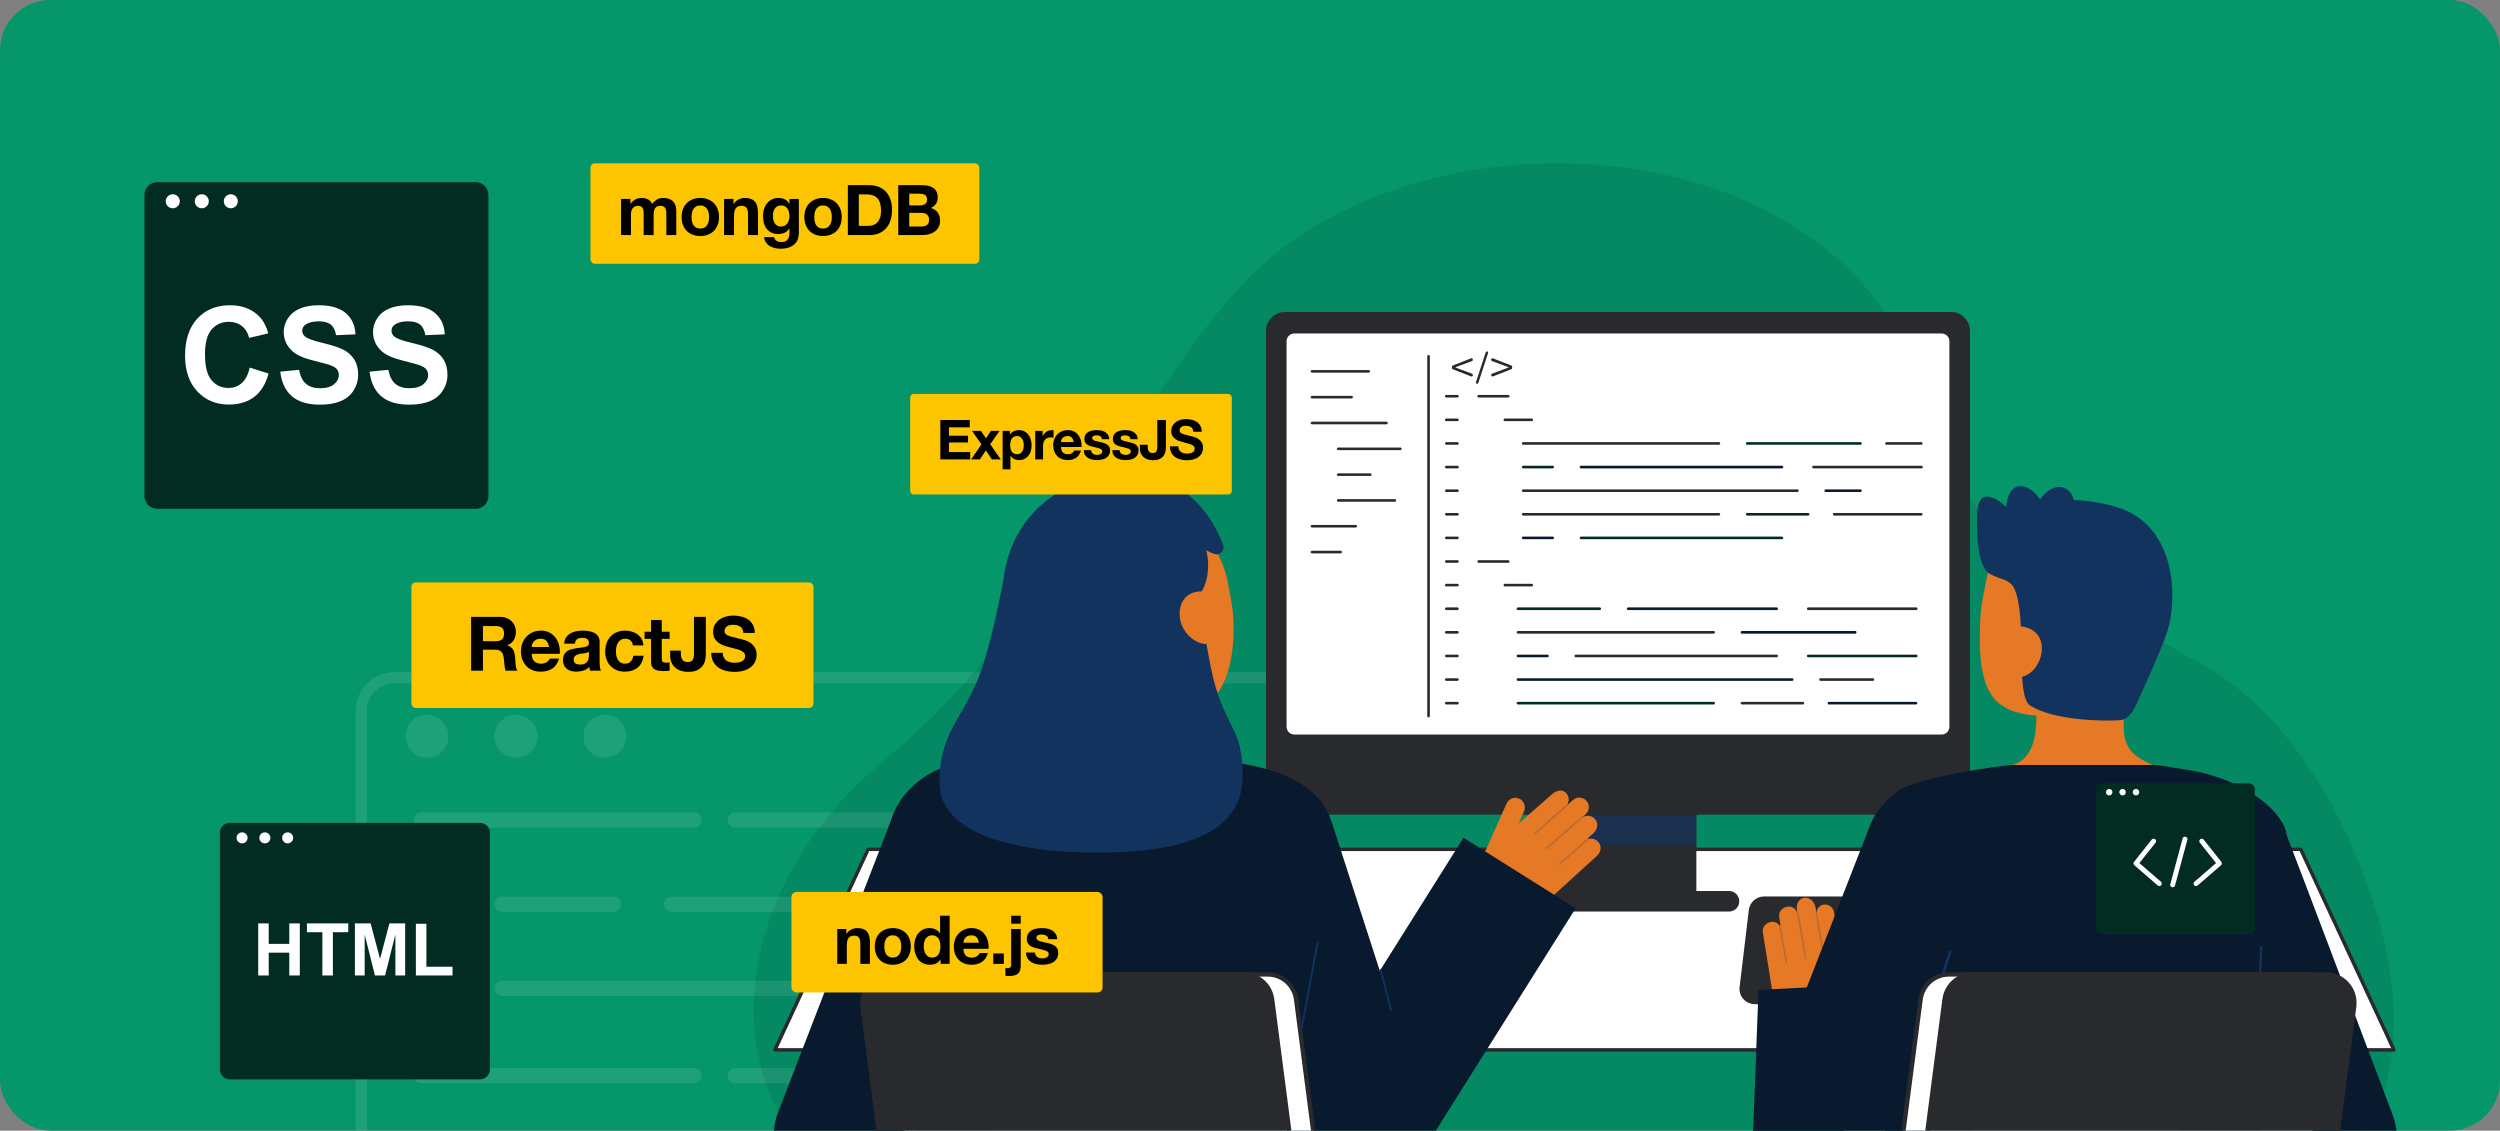 <svg width="398" height="180" viewBox="0 0 398 180" fill="none" xmlns="http://www.w3.org/2000/svg">
<rect x="0" y="0" width="398" height="180" fill="#808080" stroke="none"/>
<g clip-path="url(#clip0_9349_80779)">
<rect width="398" height="184" fill="#059669"/>
<g opacity="0.1">
<path d="M200.973 212H62.792C61.155 211.998 59.586 211.347 58.429 210.19C57.272 209.033 56.621 207.464 56.619 205.827V113.173C56.621 111.536 57.272 109.967 58.429 108.81C59.586 107.653 61.155 107.002 62.792 107H200.973C202.61 107.002 204.179 107.653 205.336 108.81C206.493 109.967 207.144 111.536 207.146 113.173V205.827C207.144 207.464 206.493 209.033 205.336 210.19C204.179 211.347 202.61 211.998 200.973 212ZM62.792 108.774C61.626 108.776 60.508 109.239 59.683 110.064C58.858 110.889 58.395 112.007 58.394 113.173V205.827C58.395 206.993 58.858 208.111 59.683 208.936C60.508 209.761 61.626 210.224 62.792 210.226H200.973C202.139 210.224 203.257 209.761 204.082 208.936C204.906 208.111 205.37 206.993 205.371 205.827V113.173C205.37 112.007 204.906 110.889 204.082 110.064C203.257 109.239 202.139 108.776 200.973 108.774H62.792Z" fill="white"/>
<path d="M67.967 120.635C69.859 120.635 71.392 119.102 71.392 117.21C71.392 115.319 69.859 113.786 67.967 113.786C66.076 113.786 64.543 115.319 64.543 117.21C64.543 119.102 66.076 120.635 67.967 120.635Z" fill="white"/>
<path d="M82.141 120.635C84.032 120.635 85.566 119.102 85.566 117.21C85.566 115.319 84.032 113.786 82.141 113.786C80.249 113.786 78.716 115.319 78.716 117.21C78.716 119.102 80.249 120.635 82.141 120.635Z" fill="white"/>
<path d="M96.309 120.635C98.201 120.635 99.734 119.102 99.734 117.21C99.734 115.319 98.201 113.786 96.309 113.786C94.418 113.786 92.885 115.319 92.885 117.21C92.885 119.102 94.418 120.635 96.309 120.635Z" fill="white"/>
<path d="M110.474 129.337H67.054C66.388 129.337 65.848 129.877 65.848 130.544C65.848 131.21 66.388 131.75 67.054 131.75H110.474C111.14 131.75 111.68 131.21 111.68 130.544C111.68 129.877 111.14 129.337 110.474 129.337Z" fill="white"/>
<path d="M97.66 142.746H79.923C79.257 142.746 78.716 143.287 78.716 143.953C78.716 144.619 79.257 145.16 79.923 145.16H97.66C98.327 145.16 98.867 144.619 98.867 143.953C98.867 143.287 98.327 142.746 97.66 142.746Z" fill="white"/>
<path d="M130.675 156.154H79.923C79.257 156.154 78.716 156.694 78.716 157.361C78.716 158.027 79.257 158.567 79.923 158.567H130.675C131.341 158.567 131.882 158.027 131.882 157.361C131.882 156.694 131.341 156.154 130.675 156.154Z" fill="white"/>
<path d="M141.943 129.337H117.057C116.391 129.337 115.85 129.877 115.85 130.544C115.85 131.21 116.391 131.75 117.057 131.75H141.943C142.609 131.75 143.149 131.21 143.149 130.544C143.149 129.877 142.609 129.337 141.943 129.337Z" fill="white"/>
<path d="M196.813 142.746H106.917C106.251 142.746 105.711 143.287 105.711 143.953C105.711 144.619 106.251 145.16 106.917 145.16H196.813C197.479 145.16 198.019 144.619 198.019 143.953C198.019 143.287 197.479 142.746 196.813 142.746Z" fill="white"/>
<path d="M154.811 156.154H139.569C138.903 156.154 138.363 156.694 138.363 157.361C138.363 158.027 138.903 158.567 139.569 158.567H154.811C155.478 158.567 156.018 158.027 156.018 157.361C156.018 156.694 155.478 156.154 154.811 156.154Z" fill="white"/>
<path d="M165.254 129.337H151.039C150.372 129.337 149.832 129.877 149.832 130.544C149.832 131.21 150.372 131.75 151.039 131.75H165.254C165.92 131.75 166.46 131.21 166.46 130.544C166.46 129.877 165.92 129.337 165.254 129.337Z" fill="white"/>
<path d="M110.474 170.029H67.054C66.388 170.029 65.848 170.57 65.848 171.236C65.848 171.902 66.388 172.442 67.054 172.442H110.474C111.14 172.442 111.68 171.902 111.68 171.236C111.68 170.57 111.14 170.029 110.474 170.029Z" fill="white"/>
<path d="M141.943 170.029H117.057C116.391 170.029 115.85 170.57 115.85 171.236C115.85 171.902 116.391 172.442 117.057 172.442H141.943C142.609 172.442 143.149 171.902 143.149 171.236C143.149 170.57 142.609 170.029 141.943 170.029Z" fill="white"/>
<path d="M165.254 170.029H151.039C150.372 170.029 149.832 170.57 149.832 171.236C149.832 171.902 150.372 172.442 151.039 172.442H165.254C165.92 172.442 166.46 171.902 166.46 171.236C166.46 170.57 165.92 170.029 165.254 170.029Z" fill="white"/>
<path d="M196.806 156.154H163.909C163.243 156.154 162.702 156.694 162.702 157.361C162.702 158.027 163.243 158.567 163.909 158.567H196.806C197.473 158.567 198.013 158.027 198.013 157.361C198.013 156.694 197.473 156.154 196.806 156.154Z" fill="white"/>
</g>
<path opacity="0.1" d="M353.747 190.947C378.182 190.947 385.627 170.792 378.587 146.111C374.606 132.152 365.399 113.899 350.358 105.639C309.198 83.034 314.745 81.948 304.556 57.888C287.923 18.61 223.964 17.094 197.83 45.24C177.495 67.139 168.793 98.011 141.089 120.757C107.648 148.214 116.77 191.344 148.892 191.344L353.747 190.947H353.747Z" fill="#091A2F"/>
<path d="M381.111 167.143H123.374L138.207 135.214H366.278L381.111 167.143Z" fill="#292A2E"/>
<path d="M381.111 167.143H123.374L138.207 135.214H366.278L381.111 167.143Z" fill="white"/>
<path d="M381.111 167.425H123.374C123.278 167.425 123.188 167.376 123.137 167.294C123.085 167.213 123.079 167.111 123.12 167.024L137.953 135.095C137.999 134.996 138.099 134.933 138.208 134.933H366.278C366.387 134.933 366.486 134.996 366.532 135.095L381.366 167.024C381.407 167.111 381.4 167.213 381.348 167.294C381.297 167.376 381.207 167.425 381.111 167.425ZM123.817 166.862H380.668L366.099 135.495H138.386L123.817 166.862Z" fill="#292A2E"/>
<path d="M270.062 124.524H245.102V143.393H270.062V124.524Z" fill="#292A2E"/>
<path opacity="0.64" d="M270.062 124.524H245.102V134.605H270.062V124.524Z" fill="#13335F"/>
<path d="M310.595 49.66H204.571C202.903 49.66 201.551 51.012 201.551 52.679V126.674C201.551 128.342 202.903 129.693 204.571 129.693H310.595C312.262 129.693 313.614 128.342 313.614 126.674V52.679C313.614 51.012 312.262 49.66 310.595 49.66Z" fill="#292A2E"/>
<path d="M309.105 53.09H206.062C205.377 53.09 204.822 53.645 204.822 54.329V115.697C204.822 116.382 205.377 116.937 206.062 116.937H309.105C309.789 116.937 310.344 116.382 310.344 115.697V54.329C310.344 53.645 309.789 53.09 309.105 53.09Z" fill="white"/>
<path d="M275.255 141.843H239.91C239.005 141.843 238.272 142.576 238.272 143.48C238.272 144.385 239.005 145.118 239.91 145.118H275.255C276.16 145.118 276.893 144.385 276.893 143.48C276.893 142.576 276.16 141.843 275.255 141.843Z" fill="#292A2E"/>
<path d="M240.101 63.288H235.408C235.293 63.288 235.2 63.195 235.2 63.08C235.2 62.964 235.293 62.871 235.408 62.871H240.101C240.216 62.871 240.31 62.964 240.31 63.08C240.31 63.195 240.216 63.288 240.101 63.288Z" fill="#292A2E"/>
<path d="M232.026 63.288H230.25C230.135 63.288 230.042 63.195 230.042 63.08C230.042 62.964 230.135 62.871 230.25 62.871H232.026C232.141 62.871 232.234 62.964 232.234 63.08C232.234 63.195 232.141 63.288 232.026 63.288Z" fill="#292A2E"/>
<path d="M232.026 67.047H230.25C230.135 67.047 230.042 66.954 230.042 66.839C230.042 66.723 230.135 66.63 230.25 66.63H232.026C232.141 66.63 232.234 66.723 232.234 66.839C232.234 66.954 232.141 67.047 232.026 67.047Z" fill="#292A2E"/>
<path d="M232.026 70.806H230.25C230.135 70.806 230.042 70.713 230.042 70.598C230.042 70.482 230.135 70.389 230.25 70.389H232.026C232.141 70.389 232.234 70.482 232.234 70.598C232.234 70.713 232.141 70.806 232.026 70.806Z" fill="#292A2E"/>
<path d="M232.026 74.565H230.25C230.135 74.565 230.042 74.472 230.042 74.356C230.042 74.241 230.135 74.148 230.25 74.148H232.026C232.141 74.148 232.234 74.241 232.234 74.356C232.234 74.472 232.141 74.565 232.026 74.565Z" fill="#292A2E"/>
<path d="M232.026 78.323H230.25C230.135 78.323 230.042 78.23 230.042 78.115C230.042 78 230.135 77.907 230.25 77.907H232.026C232.141 77.907 232.234 78 232.234 78.115C232.234 78.23 232.141 78.323 232.026 78.323Z" fill="#292A2E"/>
<path d="M232.026 82.082H230.25C230.135 82.082 230.042 81.989 230.042 81.874C230.042 81.759 230.135 81.665 230.25 81.665H232.026C232.141 81.665 232.234 81.759 232.234 81.874C232.234 81.989 232.141 82.082 232.026 82.082Z" fill="#292A2E"/>
<path d="M232.026 85.841H230.25C230.135 85.841 230.042 85.748 230.042 85.633C230.042 85.518 230.135 85.424 230.25 85.424H232.026C232.141 85.424 232.234 85.518 232.234 85.633C232.234 85.748 232.141 85.841 232.026 85.841Z" fill="#292A2E"/>
<path d="M232.026 89.6H230.25C230.135 89.6 230.042 89.507 230.042 89.391C230.042 89.276 230.135 89.183 230.25 89.183H232.026C232.141 89.183 232.234 89.276 232.234 89.391C232.234 89.507 232.141 89.6 232.026 89.6Z" fill="#292A2E"/>
<path d="M232.026 93.359H230.25C230.135 93.359 230.042 93.266 230.042 93.15C230.042 93.035 230.135 92.942 230.25 92.942H232.026C232.141 92.942 232.234 93.035 232.234 93.15C232.234 93.266 232.141 93.359 232.026 93.359Z" fill="#292A2E"/>
<path d="M232.026 97.118H230.25C230.135 97.118 230.042 97.025 230.042 96.909C230.042 96.794 230.135 96.701 230.25 96.701H232.026C232.141 96.701 232.234 96.794 232.234 96.909C232.234 97.025 232.141 97.118 232.026 97.118Z" fill="#292A2E"/>
<path d="M232.026 100.876H230.25C230.135 100.876 230.042 100.783 230.042 100.668C230.042 100.553 230.135 100.46 230.25 100.46H232.026C232.141 100.46 232.234 100.553 232.234 100.668C232.234 100.783 232.141 100.876 232.026 100.876Z" fill="#292A2E"/>
<path d="M232.026 104.635H230.25C230.135 104.635 230.042 104.542 230.042 104.427C230.042 104.312 230.135 104.219 230.25 104.219H232.026C232.141 104.219 232.234 104.312 232.234 104.427C232.234 104.542 232.141 104.635 232.026 104.635Z" fill="#292A2E"/>
<path d="M232.026 108.394H230.25C230.135 108.394 230.042 108.301 230.042 108.186C230.042 108.07 230.135 107.977 230.25 107.977H232.026C232.141 107.977 232.234 108.07 232.234 108.186C232.234 108.301 232.141 108.394 232.026 108.394Z" fill="#292A2E"/>
<path d="M232.026 112.153H230.25C230.135 112.153 230.042 112.06 230.042 111.944C230.042 111.829 230.135 111.736 230.25 111.736H232.026C232.141 111.736 232.234 111.829 232.234 111.944C232.234 112.06 232.141 112.153 232.026 112.153Z" fill="#292A2E"/>
<path d="M243.852 67.047H239.576C239.461 67.047 239.368 66.954 239.368 66.839C239.368 66.723 239.461 66.63 239.576 66.63H243.852C243.967 66.63 244.06 66.723 244.06 66.839C244.06 66.954 243.967 67.047 243.852 67.047Z" fill="#292A2E"/>
<path d="M240.101 89.6H235.408C235.293 89.6 235.2 89.507 235.2 89.391C235.2 89.276 235.293 89.183 235.408 89.183H240.101C240.216 89.183 240.31 89.276 240.31 89.391C240.31 89.507 240.216 89.6 240.101 89.6Z" fill="#292A2E"/>
<path d="M243.852 93.359H239.576C239.461 93.359 239.368 93.266 239.368 93.15C239.368 93.035 239.461 92.942 239.576 92.942H243.852C243.967 92.942 244.06 93.035 244.06 93.15C244.06 93.266 243.967 93.359 243.852 93.359Z" fill="#292A2E"/>
<path d="M273.646 70.806H242.492C242.377 70.806 242.284 70.713 242.284 70.597C242.284 70.482 242.377 70.389 242.492 70.389H273.646C273.761 70.389 273.854 70.482 273.854 70.597C273.854 70.713 273.761 70.806 273.646 70.806Z" fill="#292A2E"/>
<path d="M296.184 70.806H278.157C278.042 70.806 277.948 70.713 277.948 70.597C277.948 70.482 278.042 70.389 278.157 70.389H296.184C296.299 70.389 296.393 70.482 296.393 70.597C296.393 70.713 296.3 70.806 296.184 70.806Z" fill="#022C22"/>
<path d="M305.859 70.806H300.333C300.218 70.806 300.125 70.713 300.125 70.597C300.125 70.482 300.218 70.389 300.333 70.389H305.859C305.974 70.389 306.068 70.482 306.068 70.597C306.068 70.713 305.974 70.806 305.859 70.806Z" fill="#292A2E"/>
<path d="M286.147 78.323H242.492C242.377 78.323 242.284 78.23 242.284 78.115C242.284 78 242.377 77.907 242.492 77.907H286.147C286.262 77.907 286.356 78 286.356 78.115C286.356 78.23 286.263 78.323 286.147 78.323Z" fill="#292A2E"/>
<path d="M296.185 78.323H290.659C290.544 78.323 290.451 78.23 290.451 78.115C290.451 78 290.544 77.907 290.659 77.907H296.185C296.3 77.907 296.394 78 296.394 78.115C296.394 78.23 296.301 78.323 296.185 78.323Z" fill="#091A2F"/>
<path d="M247.185 74.565H242.492C242.377 74.565 242.284 74.472 242.284 74.356C242.284 74.241 242.377 74.148 242.492 74.148H247.185C247.3 74.148 247.393 74.241 247.393 74.356C247.393 74.472 247.3 74.565 247.185 74.565Z" fill="#022C22"/>
<path d="M283.683 74.565H251.696C251.581 74.565 251.487 74.472 251.487 74.356C251.487 74.241 251.581 74.148 251.696 74.148H283.683C283.798 74.148 283.891 74.241 283.891 74.356C283.891 74.472 283.798 74.565 283.683 74.565Z" fill="#091A2F"/>
<path d="M305.896 74.565H288.702C288.587 74.565 288.494 74.472 288.494 74.356C288.494 74.241 288.587 74.148 288.702 74.148H305.896C306.011 74.148 306.105 74.241 306.105 74.356C306.105 74.472 306.011 74.565 305.896 74.565Z" fill="#292A2E"/>
<path d="M273.646 82.082H242.492C242.377 82.082 242.284 81.989 242.284 81.874C242.284 81.759 242.377 81.665 242.492 81.665H273.646C273.761 81.665 273.854 81.759 273.854 81.874C273.854 81.989 273.761 82.082 273.646 82.082Z" fill="#292A2E"/>
<path d="M287.85 82.082H278.157C278.042 82.082 277.948 81.989 277.948 81.874C277.948 81.759 278.042 81.665 278.157 81.665H287.85C287.965 81.665 288.058 81.759 288.058 81.874C288.058 81.989 287.965 82.082 287.85 82.082Z" fill="#022C22"/>
<path d="M305.858 82.082H291.998C291.883 82.082 291.79 81.989 291.79 81.874C291.79 81.759 291.883 81.665 291.998 81.665H305.858C305.973 81.665 306.067 81.759 306.067 81.874C306.067 81.989 305.974 82.082 305.858 82.082Z" fill="#292A2E"/>
<path d="M247.185 85.841H242.492C242.377 85.841 242.284 85.748 242.284 85.633C242.284 85.517 242.377 85.424 242.492 85.424H247.185C247.3 85.424 247.393 85.517 247.393 85.633C247.393 85.748 247.3 85.841 247.185 85.841Z" fill="#091A2F"/>
<path d="M283.683 85.841H251.696C251.581 85.841 251.487 85.748 251.487 85.633C251.487 85.517 251.581 85.424 251.696 85.424H283.683C283.798 85.424 283.891 85.517 283.891 85.633C283.891 85.748 283.798 85.841 283.683 85.841Z" fill="#022C22"/>
<path d="M272.813 100.877H241.659C241.544 100.877 241.451 100.783 241.451 100.668C241.451 100.553 241.544 100.46 241.659 100.46H272.813C272.928 100.46 273.021 100.553 273.021 100.668C273.021 100.783 272.928 100.877 272.813 100.877Z" fill="#292A2E"/>
<path d="M295.351 100.877H277.324C277.209 100.877 277.115 100.783 277.115 100.668C277.115 100.553 277.209 100.46 277.324 100.46H295.351C295.466 100.46 295.56 100.553 295.56 100.668C295.56 100.783 295.467 100.877 295.351 100.877Z" fill="#091A2F"/>
<path d="M254.686 97.118H241.659C241.544 97.118 241.451 97.025 241.451 96.909C241.451 96.794 241.544 96.701 241.659 96.701H254.686C254.801 96.701 254.895 96.794 254.895 96.909C254.895 97.025 254.802 97.118 254.686 97.118Z" fill="#022C22"/>
<path d="M282.85 97.118H259.198C259.083 97.118 258.989 97.025 258.989 96.909C258.989 96.794 259.083 96.701 259.198 96.701H282.85C282.965 96.701 283.059 96.794 283.059 96.909C283.059 97.025 282.966 97.118 282.85 97.118Z" fill="#091A2F"/>
<path d="M305.063 97.118H287.869C287.754 97.118 287.661 97.025 287.661 96.909C287.661 96.794 287.754 96.701 287.869 96.701H305.063C305.178 96.701 305.272 96.794 305.272 96.909C305.272 97.025 305.178 97.118 305.063 97.118Z" fill="#292A2E"/>
<path d="M285.314 108.394H241.659C241.544 108.394 241.451 108.301 241.451 108.186C241.451 108.07 241.544 107.977 241.659 107.977H285.314C285.429 107.977 285.522 108.07 285.522 108.186C285.522 108.301 285.429 108.394 285.314 108.394Z" fill="#091A2F"/>
<path d="M298.165 108.394H289.826C289.711 108.394 289.618 108.301 289.618 108.186C289.618 108.07 289.711 107.977 289.826 107.977H298.165C298.28 107.977 298.373 108.07 298.373 108.186C298.373 108.301 298.28 108.394 298.165 108.394Z" fill="#292A2E"/>
<path d="M246.352 104.635H241.659C241.544 104.635 241.451 104.542 241.451 104.427C241.451 104.311 241.544 104.218 241.659 104.218H246.352C246.467 104.218 246.56 104.311 246.56 104.427C246.56 104.542 246.467 104.635 246.352 104.635Z" fill="#091A2F"/>
<path d="M282.851 104.635H250.864C250.749 104.635 250.656 104.542 250.656 104.427C250.656 104.311 250.749 104.218 250.864 104.218H282.851C282.966 104.218 283.06 104.311 283.06 104.427C283.06 104.542 282.967 104.635 282.851 104.635Z" fill="#292A2E"/>
<path d="M305.063 104.635H287.869C287.754 104.635 287.661 104.542 287.661 104.427C287.661 104.311 287.754 104.218 287.869 104.218H305.063C305.178 104.218 305.272 104.311 305.272 104.427C305.272 104.542 305.178 104.635 305.063 104.635Z" fill="#022C22"/>
<path d="M272.813 112.153H241.659C241.544 112.153 241.451 112.06 241.451 111.945C241.451 111.829 241.544 111.736 241.659 111.736H272.813C272.928 111.736 273.021 111.829 273.021 111.945C273.021 112.06 272.928 112.153 272.813 112.153Z" fill="#022C22"/>
<path d="M287.018 112.153H277.325C277.21 112.153 277.117 112.06 277.117 111.945C277.117 111.829 277.21 111.736 277.325 111.736H287.018C287.133 111.736 287.227 111.829 287.227 111.945C287.227 112.06 287.134 112.153 287.018 112.153Z" fill="#292A2E"/>
<path d="M305.027 112.153H291.167C291.052 112.153 290.958 112.06 290.958 111.945C290.958 111.829 291.051 111.736 291.167 111.736H305.027C305.142 111.736 305.235 111.829 305.235 111.945C305.235 112.06 305.142 112.153 305.027 112.153Z" fill="#091A2F"/>
<path d="M227.425 114.206C227.31 114.206 227.217 114.113 227.217 113.998V56.727C227.217 56.612 227.31 56.519 227.425 56.519C227.54 56.519 227.633 56.612 227.633 56.727V113.998C227.633 114.113 227.54 114.206 227.425 114.206Z" fill="#292A2E"/>
<path d="M217.896 59.33H208.874C208.759 59.33 208.665 59.236 208.665 59.121C208.665 59.006 208.758 58.913 208.874 58.913H217.896C218.011 58.913 218.105 59.006 218.105 59.121C218.105 59.236 218.012 59.33 217.896 59.33Z" fill="#292A2E"/>
<path d="M215.177 63.439H208.872C208.757 63.439 208.664 63.346 208.664 63.231C208.664 63.115 208.757 63.022 208.872 63.022H215.177C215.292 63.022 215.385 63.115 215.385 63.231C215.385 63.346 215.292 63.439 215.177 63.439Z" fill="#292A2E"/>
<path d="M220.721 67.549H208.872C208.757 67.549 208.664 67.456 208.664 67.341C208.664 67.225 208.757 67.132 208.872 67.132H220.721C220.836 67.132 220.93 67.225 220.93 67.341C220.93 67.456 220.837 67.549 220.721 67.549Z" fill="#292A2E"/>
<path d="M222.932 71.659H213.04C212.925 71.659 212.831 71.566 212.831 71.45C212.831 71.335 212.924 71.242 213.04 71.242H222.932C223.047 71.242 223.14 71.335 223.14 71.45C223.14 71.566 223.047 71.659 222.932 71.659Z" fill="#292A2E"/>
<path d="M218.149 75.769H213.04C212.925 75.769 212.831 75.675 212.831 75.56C212.831 75.445 212.924 75.352 213.04 75.352H218.149C218.264 75.352 218.357 75.445 218.357 75.56C218.357 75.675 218.264 75.769 218.149 75.769Z" fill="#292A2E"/>
<path d="M222.062 79.879H213.04C212.925 79.879 212.831 79.785 212.831 79.67C212.831 79.555 212.924 79.462 213.04 79.462H222.062C222.177 79.462 222.271 79.555 222.271 79.67C222.271 79.785 222.178 79.879 222.062 79.879Z" fill="#292A2E"/>
<path d="M215.829 83.988H208.872C208.757 83.988 208.664 83.895 208.664 83.78C208.664 83.664 208.757 83.571 208.872 83.571H215.829C215.944 83.571 216.038 83.664 216.038 83.78C216.038 83.895 215.945 83.988 215.829 83.988Z" fill="#292A2E"/>
<path d="M213.438 88.098H208.872C208.757 88.098 208.664 88.005 208.664 87.89C208.664 87.774 208.757 87.681 208.872 87.681H213.438C213.553 87.681 213.646 87.774 213.646 87.89C213.646 88.005 213.553 88.098 213.438 88.098Z" fill="#292A2E"/>
<path d="M231.742 58.448V58.523L234.346 59.49C234.421 59.519 234.471 59.594 234.471 59.677V59.748C234.471 59.811 234.442 59.873 234.388 59.907C234.334 59.944 234.267 59.952 234.204 59.927L231.263 58.777C231.187 58.748 231.137 58.673 231.137 58.594V58.381C231.137 58.298 231.187 58.227 231.263 58.198L234.204 57.044C234.229 57.035 234.254 57.031 234.28 57.031C234.317 57.031 234.355 57.044 234.388 57.065C234.442 57.102 234.471 57.161 234.471 57.227V57.298C234.471 57.382 234.421 57.457 234.346 57.482L231.742 58.448Z" fill="#292A2E"/>
<path d="M236.904 56.194L235.346 60.965C235.321 61.044 235.246 61.102 235.158 61.102C235.096 61.102 235.037 61.073 235.004 61.023C234.967 60.973 234.954 60.911 234.971 60.848L236.529 56.081C236.558 55.998 236.633 55.939 236.721 55.939C236.784 55.939 236.838 55.968 236.875 56.019C236.913 56.073 236.925 56.135 236.904 56.194Z" fill="#292A2E"/>
<path d="M240.732 58.381V58.594C240.732 58.673 240.686 58.748 240.611 58.777L237.665 59.927C237.607 59.952 237.54 59.944 237.486 59.907C237.432 59.873 237.398 59.811 237.398 59.748V59.677C237.398 59.594 237.448 59.519 237.527 59.49L240.132 58.523V58.448L237.527 57.481C237.448 57.456 237.398 57.381 237.398 57.298V57.227C237.398 57.16 237.432 57.102 237.486 57.065C237.519 57.044 237.556 57.031 237.594 57.031C237.619 57.031 237.644 57.035 237.665 57.043L240.611 58.198C240.686 58.227 240.732 58.298 240.732 58.381Z" fill="#292A2E"/>
<path d="M133.71 191.423C130.484 191.423 127.409 189.943 125.398 187.367C123.151 184.489 122.552 180.654 123.816 177.228C124.412 175.609 139.713 136.111 142.377 129.246L160.79 139.96C159.292 143.821 153.866 158.451 149.507 170.237L156.749 169.45L159.029 188.733L134.851 191.361C134.469 191.403 134.088 191.423 133.71 191.423Z" fill="#091A2F"/>
<path d="M193.939 121.033C193.874 121.024 192.102 127.693 178.273 126.655C168.699 125.938 166.365 119.421 166.146 119.421C167.178 119.202 168.854 118.974 169.312 118.729C170.82 117.919 171.918 116.933 172.471 114.817C172.903 113.162 173.123 106.792 173.123 103.595L187.855 106.906C187.65 110.511 186.213 118.87 191.25 120.349C192.088 120.594 192.991 120.819 193.939 121.033Z" fill="#E67925"/>
<path d="M187.345 113.994C181.537 114.452 174.076 112.001 172.659 104.252L171.381 97.26C169.964 89.512 172.885 82.486 180.18 81.152C187.476 79.818 194.078 85.102 195.495 92.85L196.061 95.946C196.604 98.919 197.706 113.177 187.345 113.994Z" fill="#E67925"/>
<path d="M159.855 120.494C154.636 120.881 149.315 121.446 145.475 125.002C140.85 129.283 140.012 134.548 142.962 149.036C145.501 161.503 144.494 166.95 146.192 189.954C146.242 190.632 146.349 192.034 146.349 192.034L202.178 191.941C202.178 191.941 207.409 161.421 210.297 147.344C212.494 136.642 218.262 123.65 193.939 121.032C193.874 121.025 174.366 119.418 159.855 120.494L159.855 120.494Z" fill="#091A2F"/>
<path d="M146.349 192.175C146.273 192.175 146.211 192.115 146.208 192.039L144.459 146.624C144.456 146.547 144.516 146.482 144.594 146.478C144.679 146.473 144.737 146.536 144.74 146.613L146.489 192.028C146.492 192.106 146.432 192.171 146.354 192.174C146.353 192.174 146.351 192.174 146.349 192.174V192.175Z" fill="#13335F"/>
<path d="M235.931 136.709L239.854 127.911C240.215 127.101 241.196 126.761 241.989 127.2C242.692 127.59 242.933 128.49 242.606 129.224L241.765 131.111L247.133 126.392C247.721 125.857 248.784 125.576 249.341 126.275C249.828 126.81 249.861 127.598 249.466 128.168C249.472 128.173 249.479 128.176 249.483 128.183C249.488 128.187 249.489 128.193 249.492 128.198L250.399 127.373C251.098 126.737 252.227 126.872 252.741 127.729C253.118 128.357 252.95 129.172 252.409 129.665L252.023 130.016C252.029 130.032 252.031 130.049 252.03 130.065C252.663 129.71 253.487 129.845 253.967 130.446C254.476 131.084 254.349 132.022 253.746 132.571L252.788 133.443C252.832 133.438 252.877 133.451 252.909 133.487C252.928 133.508 252.936 133.533 252.94 133.559C253.568 133.406 254.27 133.658 254.635 134.3C254.991 134.924 254.815 135.719 254.284 136.203L246.202 143.561C243.889 145.667 240.53 146.158 237.711 144.804C235.24 143.617 234.162 140.68 235.278 138.176L235.931 136.71V136.709Z" fill="#E67925"/>
<g opacity="0.2">
<path d="M244.175 132.865C244.227 132.921 244.314 132.926 244.371 132.875L249.471 128.381C249.529 128.33 249.534 128.241 249.483 128.183C249.439 128.124 249.343 128.119 249.284 128.17L244.185 132.664C244.127 132.716 244.121 132.804 244.173 132.863L244.175 132.865V132.865Z" fill="#13335F"/>
</g>
<g opacity="0.2">
<path d="M246.096 135.168C246.148 135.224 246.235 135.229 246.292 135.179L251.983 130.163C252.041 130.112 252.047 130.023 251.995 129.965C251.948 129.912 251.855 129.901 251.797 129.952L246.106 134.968C246.048 135.019 246.042 135.108 246.094 135.166L246.096 135.169V135.168Z" fill="#13335F"/>
</g>
<g opacity="0.2">
<path d="M248.162 137.675C248.214 137.731 248.301 137.736 248.358 137.686L252.898 133.685C252.956 133.634 252.962 133.545 252.91 133.486C252.857 133.429 252.77 133.423 252.712 133.474L248.172 137.475C248.114 137.526 248.108 137.615 248.16 137.673L248.162 137.676V137.675Z" fill="#13335F"/>
</g>
<path d="M192.728 106.053C191.728 101.028 191.269 97.675 191.322 94.138C192.731 91.667 192.361 88.831 192.04 87.605C192.543 87.879 192.939 88.065 193.303 88.19C194.209 88.501 195.072 87.614 194.726 86.72C193.636 83.898 190.834 78.413 185.05 76.575C183.594 76.008 179.876 75.292 174.94 75.969C170.741 76.545 161.236 80.528 159.757 92.18H159.756C159.756 92.18 159.756 92.183 159.756 92.186C159.707 92.573 157.87 102.464 155.889 107.615C153.226 114.539 149.487 116.691 149.581 124.68C149.703 134.956 168.595 136.324 179.99 135.555C191.385 134.786 197.745 131.039 197.828 123.634C197.92 115.336 194.729 116.107 192.728 106.053Z" fill="#13335F"/>
<path d="M192.732 102.49C190.515 102.895 188.284 100.852 187.879 98.635C187.473 96.418 188.484 94.138 191.323 94.138L192.732 102.49Z" fill="#E67925"/>
<path d="M216.58 189.827C216.145 189.827 215.708 189.8 215.27 189.745C211.205 189.237 207.802 186.422 206.542 182.524L191.889 137.205L211.959 130.716L219.667 154.553L232.985 133.373L250.841 144.602L225.506 184.894C223.561 187.987 220.174 189.827 216.58 189.827Z" fill="#091A2F"/>
<path d="M204.756 177.314C204.748 177.314 204.739 177.314 204.73 177.312C204.654 177.298 204.604 177.224 204.618 177.148L209.599 150.108C209.613 150.031 209.685 149.98 209.763 149.995C209.839 150.009 209.89 150.083 209.876 150.159L204.894 177.199C204.882 177.267 204.823 177.314 204.756 177.314Z" fill="#13335F"/>
<path d="M221.457 160.936C221.395 160.936 221.338 160.894 221.321 160.83L219.662 154.438C219.643 154.363 219.688 154.287 219.763 154.267C219.839 154.247 219.915 154.293 219.934 154.368L221.594 160.76C221.613 160.835 221.568 160.911 221.493 160.931C221.481 160.934 221.469 160.935 221.457 160.935V160.936Z" fill="#13335F"/>
<path d="M334.346 159.864H279.36C277.901 159.864 276.77 158.589 276.944 157.14L278.415 144.863C278.561 143.639 279.599 142.718 280.831 142.718H334.346C335.69 142.718 336.78 143.808 336.78 145.152V157.429C336.78 158.774 335.69 159.864 334.346 159.864Z" fill="#292A2E"/>
<path d="M294.235 159.979L296.586 150.955C296.803 150.124 296.266 149.274 295.401 149.128C293.728 148.811 293.524 151.117 293.207 152.22L292 145.407C291.815 143.57 289.345 143.509 289.162 145.34C289.149 145.339 289.136 145.34 289.124 145.347C289.182 142.001 285.477 142.259 286.111 145.192C286.098 145.201 286.086 145.212 286.077 145.225C285.457 143.603 282.922 144.362 283.265 146.083L283.462 147.321C283.416 147.271 283.326 147.265 283.277 147.317C282.426 146.112 280.341 146.996 280.663 148.504L282.327 158.952C283.277 165.711 293.221 167.978 294.235 159.979H294.235Z" fill="#E67925"/>
<g opacity="0.2">
<path d="M290.323 152.089C289.956 152.055 289.175 145.697 289.028 145.498C289.016 145.424 289.065 145.354 289.139 145.341C289.208 145.323 289.284 145.377 289.297 145.451L290.437 151.931C290.45 152.007 290.398 152.078 290.323 152.089Z" fill="#13335F"/>
</g>
<g opacity="0.2">
<path d="M287.478 152.671C287.405 152.682 287.336 152.633 287.324 152.56L286.052 145.328C286.039 145.254 286.088 145.183 286.162 145.17C286.535 145.136 287.443 152.361 287.592 152.513C287.605 152.588 287.554 152.66 287.479 152.671H287.478Z" fill="#13335F"/>
</g>
<g opacity="0.2">
<path d="M284.403 153.319C284.33 153.33 284.261 153.281 284.248 153.208L283.233 147.439C283.22 147.365 283.27 147.294 283.344 147.281C283.419 147.269 283.488 147.318 283.502 147.391L284.516 153.16C284.53 153.236 284.478 153.307 284.403 153.319L284.403 153.319Z" fill="#13335F"/>
</g>
<path d="M210.645 192.175H145.28L141.126 160.258C140.85 158.155 142.06 156.234 143.891 155.477C144.425 155.255 145.01 155.131 145.629 155.131H201.831C204.115 155.131 206.041 156.824 206.336 159.086L210.645 192.175Z" fill="white"/>
<path d="M206.677 159.043C206.362 156.616 204.278 154.785 201.831 154.785H145.629C145.004 154.785 144.394 154.906 143.826 155.131C143.584 155.227 143.348 155.342 143.126 155.477C142.693 155.736 142.299 156.059 141.959 156.447C141.03 157.505 140.603 158.911 140.783 160.303L144.934 192.175H145.629L141.469 160.216C141.312 159.018 141.68 157.812 142.476 156.906C143.272 155.997 144.422 155.477 145.629 155.477H201.831C203.932 155.477 205.721 157.049 205.993 159.131L210.297 192.175H210.994L206.677 159.043Z" fill="#292A2E"/>
<path d="M206.832 192.175H141.467L137.313 160.258C136.958 157.541 139.073 155.131 141.815 155.131H198.018C198.631 155.131 199.219 155.252 199.756 155.477C201.218 156.082 202.307 157.432 202.52 159.085L206.832 192.175Z" fill="#292A2E"/>
<path d="M202.863 159.043C202.667 157.516 201.767 156.225 200.518 155.477C200.296 155.345 200.062 155.227 199.817 155.131C199.258 154.909 198.65 154.785 198.017 154.785H141.815C140.409 154.785 139.07 155.393 138.142 156.447C137.217 157.505 136.787 158.911 136.969 160.303L141.118 192.175H141.815L137.656 160.216C137.498 159.018 137.867 157.811 138.662 156.906C139.458 155.997 140.609 155.477 141.815 155.477H198.017C200.118 155.477 201.907 157.049 202.18 159.13L206.483 192.175H207.181L202.863 159.043Z" fill="#292A2E"/>
<path d="M317.783 122.427C317.848 122.419 318.563 134.293 332.358 133.258C341.908 132.542 345.313 122.41 345.532 122.41C344.502 122.192 342.768 121.873 342.311 121.629C340.807 120.821 338.665 119.981 338.18 117.06C337.901 115.377 338.375 106.766 338.229 105.063L323.851 108.335C324.056 111.932 325.49 120.27 320.465 121.745C319.629 121.989 318.728 122.214 317.783 122.427L317.783 122.427Z" fill="#E67925"/>
<path d="M324.257 113.945C330.046 114.392 337.478 111.935 338.877 104.21L340.14 97.24C341.539 89.515 338.616 82.517 331.342 81.2C324.068 79.882 317.498 85.16 316.098 92.885L315.54 95.971C315.424 96.607 315.285 97.758 315.238 99.184C315.144 102.029 315.013 106.356 316.421 109.535C317.75 112.536 320.559 113.66 324.257 113.945L324.257 113.945Z" fill="#E67925"/>
<path d="M337.239 80.804C335.386 80.199 332.765 79.684 330.151 79.598C329.918 78.679 329.398 77.966 328.634 77.667C327.362 77.17 325.809 77.971 324.775 79.513C324.2 78.632 323.422 77.838 322.39 77.517C319.542 76.63 319.401 80.721 319.401 80.721C319.401 80.721 314.886 76.266 314.745 81.948C314.574 88.823 315.837 90.84 316.759 91.349C318.579 92.354 319.935 92.184 320.655 93.663C322.836 98.141 320.698 110.756 323.222 112.335C327.09 114.755 335.011 114.838 337.583 114.654C338.573 114.584 339.499 113.437 339.915 112.537C341.261 109.63 344.262 103.043 345.097 100.318C346.639 95.29 346.522 83.835 337.239 80.804Z" fill="#13335F"/>
<path d="M321.493 107.828C323.727 107.586 325.277 105 325.035 102.767C324.793 100.534 322.849 99.499 320.615 99.741L319.627 101.363L319.573 108.037L321.493 107.829L321.493 107.828Z" fill="#E67925"/>
<path d="M297.954 148.702C298.39 153.824 300.51 185.781 300.93 192.09H358.704C359.03 186.4 360.495 161.517 361.733 150.389C362.915 139.771 365.233 134.454 363.533 131.315C360.757 126.184 353.171 123.22 347.998 122.52C344.839 122.092 344.188 121.785 342.9 121.785C333.634 121.785 320.721 121.785 320.656 121.785C318.541 121.785 305.033 123.824 302.264 125.859C294.599 131.494 297.028 137.847 297.954 148.702Z" fill="#091A2F"/>
<path d="M371.038 191.756C374.264 191.756 377.34 190.275 379.351 187.699C381.598 184.821 382.197 180.985 380.934 177.559C380.337 175.941 366.344 138.887 363.68 132.021L343.956 140.013C345.453 143.873 350.88 158.506 355.24 170.293L347.997 169.506L345.717 190.477L369.897 191.694C370.279 191.736 370.66 191.756 371.039 191.756L371.038 191.756Z" fill="#091A2F"/>
<path d="M359.781 150.605L358.361 192.085L358.745 192.098L360.164 150.618L359.781 150.605Z" fill="#13335F"/>
<path d="M289.594 191.756C286.369 191.756 283.293 190.275 281.282 187.699C279.035 184.821 278.436 180.985 279.699 177.559C280.296 175.941 294.875 138.723 297.539 131.858L316.677 140.013C315.179 143.874 309.753 158.506 305.393 170.293L312.636 169.506L314.916 190.477L290.735 191.694C290.354 191.736 289.973 191.756 289.594 191.756L289.594 191.756Z" fill="#091A2F"/>
<path d="M305.348 167.833C305.327 167.833 305.305 167.83 305.284 167.823C305.173 167.788 305.111 167.669 305.147 167.558L310.267 151.438C310.303 151.327 310.421 151.266 310.532 151.301C310.643 151.336 310.705 151.455 310.67 151.566L305.549 167.686C305.52 167.776 305.437 167.833 305.348 167.833Z" fill="#13335F"/>
<path d="M370.97 160.258L366.813 192.175H301.45L305.759 159.086C306.054 156.824 307.981 155.131 310.262 155.131H366.464C367.083 155.131 367.671 155.255 368.205 155.477C370.036 156.236 371.242 158.155 370.97 160.258Z" fill="white"/>
<path d="M370.137 156.447C369.797 156.059 369.403 155.736 368.97 155.477C368.745 155.342 368.512 155.227 368.267 155.131C367.699 154.906 367.089 154.785 366.464 154.785H310.262C307.815 154.785 305.734 156.616 305.416 159.043L301.102 192.175H301.799L306.102 159.131C306.372 157.049 308.161 155.477 310.262 155.477H366.464C367.674 155.477 368.821 155.997 369.617 156.906C370.416 157.811 370.781 159.018 370.627 160.216L366.464 192.175H367.162L371.31 160.303C371.493 158.911 371.065 157.505 370.137 156.447Z" fill="#292A2E"/>
<path d="M374.784 160.258L370.627 192.175H305.265L309.573 159.086C309.79 157.432 310.875 156.085 312.338 155.477C312.875 155.252 313.463 155.131 314.076 155.131H370.281C373.02 155.131 375.138 157.541 374.784 160.258Z" fill="#292A2E"/>
<path d="M373.952 156.447C373.024 155.393 371.685 154.785 370.281 154.785H314.076C313.444 154.785 312.836 154.906 312.279 155.131C312.034 155.227 311.801 155.345 311.579 155.477C310.327 156.225 309.43 157.516 309.23 159.043L304.916 192.175H305.614L309.917 159.131C310.187 157.049 311.975 155.477 314.076 155.477H370.281C371.488 155.477 372.635 155.997 373.434 156.906C374.23 157.811 374.596 159.018 374.441 160.216L370.281 192.175H370.976L375.127 160.303C375.307 158.911 374.88 157.505 373.952 156.447Z" fill="#292A2E"/>
<path d="M279.049 181.379L279.953 157.599L292.448 156.938L293.584 181.379H279.049Z" fill="#091A2F"/>
<path d="M358.043 124.711H334.634C334.12 124.711 333.703 125.128 333.703 125.642V147.78C333.703 148.294 334.12 148.711 334.634 148.711H358.043C358.557 148.711 358.974 148.294 358.974 147.78V125.642C358.974 125.128 358.557 124.711 358.043 124.711Z" fill="#022C22"/>
<path d="M335.782 126.63C336.067 126.63 336.298 126.399 336.298 126.114C336.298 125.83 336.067 125.599 335.782 125.599C335.498 125.599 335.267 125.83 335.267 126.114C335.267 126.399 335.498 126.63 335.782 126.63Z" fill="white"/>
<path d="M337.914 126.63C338.199 126.63 338.43 126.399 338.43 126.114C338.43 125.83 338.199 125.599 337.914 125.599C337.63 125.599 337.399 125.83 337.399 126.114C337.399 126.399 337.63 126.63 337.914 126.63Z" fill="white"/>
<path d="M340.048 126.63C340.332 126.63 340.563 126.399 340.563 126.114C340.563 125.83 340.332 125.599 340.048 125.599C339.763 125.599 339.532 125.83 339.532 126.114C339.532 126.399 339.763 126.63 340.048 126.63Z" fill="white"/>
<path d="M343.769 141.062C343.676 141.062 343.585 141.028 343.514 140.967L339.792 137.749C339.716 137.683 339.668 137.59 339.658 137.49C339.649 137.39 339.678 137.29 339.741 137.211L342.55 133.665C342.615 133.584 342.709 133.531 342.812 133.52C342.915 133.508 343.018 133.537 343.1 133.602C343.181 133.666 343.233 133.76 343.245 133.863C343.257 133.966 343.227 134.07 343.163 134.151L340.586 137.404L344.025 140.377C344.084 140.429 344.127 140.498 344.146 140.575C344.166 140.652 344.161 140.733 344.134 140.807C344.106 140.882 344.056 140.946 343.991 140.991C343.926 141.037 343.849 141.061 343.769 141.062ZM349.61 141.062C349.531 141.062 349.453 141.037 349.387 140.992C349.322 140.946 349.272 140.882 349.244 140.807C349.216 140.733 349.212 140.651 349.232 140.574C349.252 140.497 349.294 140.428 349.355 140.376L352.793 137.403L350.214 134.151C350.182 134.111 350.159 134.064 350.145 134.015C350.131 133.966 350.126 133.914 350.132 133.863C350.138 133.812 350.154 133.763 350.179 133.718C350.204 133.673 350.238 133.633 350.278 133.602C350.318 133.57 350.364 133.546 350.413 133.532C350.463 133.518 350.515 133.514 350.566 133.52C350.617 133.525 350.666 133.541 350.711 133.566C350.756 133.591 350.795 133.625 350.827 133.665L353.636 137.211C353.698 137.29 353.728 137.39 353.719 137.49C353.709 137.59 353.661 137.683 353.585 137.749L349.863 140.967C349.793 141.028 349.703 141.061 349.61 141.062ZM345.89 141.261C345.83 141.261 345.771 141.247 345.717 141.221C345.663 141.194 345.616 141.156 345.58 141.108C345.543 141.061 345.518 141.005 345.507 140.946C345.495 140.887 345.497 140.827 345.513 140.769L347.473 133.488C347.5 133.387 347.566 133.302 347.656 133.25C347.746 133.198 347.853 133.185 347.953 133.212C348.054 133.239 348.139 133.305 348.191 133.395C348.243 133.485 348.256 133.592 348.229 133.692L346.267 140.972C346.245 141.055 346.196 141.128 346.128 141.18C346.06 141.233 345.976 141.261 345.89 141.261Z" fill="white"/>
<path d="M76.416 131H36.584C35.709 131 35 131.709 35 132.584V170.253C35 171.128 35.709 171.838 36.584 171.838H76.416C77.291 171.838 78 171.128 78 170.253V132.584C78 131.709 77.291 131 76.416 131Z" fill="#022C22"/>
<path d="M38.538 134.265C39.022 134.265 39.415 133.872 39.415 133.388C39.415 132.904 39.022 132.511 38.538 132.511C38.053 132.511 37.661 132.904 37.661 133.388C37.661 133.872 38.053 134.265 38.538 134.265Z" fill="white"/>
<path d="M42.166 134.265C42.65 134.265 43.043 133.872 43.043 133.388C43.043 132.904 42.65 132.511 42.166 132.511C41.682 132.511 41.289 132.904 41.289 133.388C41.289 133.872 41.682 134.265 42.166 134.265Z" fill="white"/>
<path d="M45.795 134.265C46.28 134.265 46.672 133.872 46.672 133.388C46.672 132.904 46.28 132.511 45.795 132.511C45.311 132.511 44.919 132.904 44.919 133.388C44.919 133.872 45.311 134.265 45.795 134.265Z" fill="white"/>
<path d="M41.107 155.299V147H42.779V150.266H46.055V147H47.727V155.299H46.055V151.67H42.779V155.299H41.107Z" fill="white"/>
<path d="M51.321 155.299V148.404H48.864V147H55.445V148.404H52.994V155.299H51.321Z" fill="white"/>
<path d="M56.501 155.299V147H59.003L60.506 152.661L61.992 147H64.501V155.299H62.946V148.766L61.303 155.299H59.692L58.054 148.766V155.299H56.501Z" fill="white"/>
<path d="M66.208 155.298V147.067H67.88V153.9H72.038V155.298H66.208Z" fill="white"/>
<path d="M75.736 29H25.017C23.903 29 23 29.903 23 31.017V78.983C23 80.097 23.903 81 25.017 81H75.736C76.85 81 77.753 80.097 77.753 78.983V31.017C77.753 29.903 76.85 29 75.736 29Z" fill="#022C22"/>
<path d="M27.504 33.157C28.12 33.157 28.62 32.657 28.62 32.041C28.62 31.424 28.12 30.924 27.504 30.924C26.887 30.924 26.387 31.424 26.387 32.041C26.387 32.657 26.887 33.157 27.504 33.157Z" fill="white"/>
<path d="M32.124 33.157C32.741 33.157 33.241 32.657 33.241 32.041C33.241 31.424 32.741 30.924 32.124 30.924C31.507 30.924 31.007 31.424 31.007 32.041C31.007 32.657 31.507 33.157 32.124 33.157Z" fill="white"/>
<path d="M36.746 33.157C37.362 33.157 37.862 32.657 37.862 32.041C37.862 31.424 37.362 30.924 36.746 30.924C36.129 30.924 35.629 31.424 35.629 32.041C35.629 32.657 36.129 33.157 36.746 33.157Z" fill="white"/>
<path d="M39.769 58.522L42.755 59.471C42.297 61.138 41.536 62.378 40.47 63.188C39.405 63.997 38.055 64.404 36.418 64.404C34.394 64.404 32.727 63.71 31.422 62.325C30.116 60.936 29.465 59.041 29.465 56.636C29.465 54.091 30.119 52.115 31.431 50.706C32.742 49.298 34.465 48.595 36.602 48.595C38.469 48.595 39.985 49.146 41.148 50.253C41.841 50.905 42.362 51.846 42.708 53.068L39.659 53.797C39.479 53.005 39.103 52.379 38.532 51.92C37.96 51.46 37.265 51.231 36.445 51.231C35.314 51.231 34.397 51.638 33.692 52.45C32.987 53.263 32.635 54.58 32.635 56.401C32.635 58.335 32.982 59.711 33.677 60.53C34.37 61.352 35.273 61.761 36.383 61.761C37.203 61.761 37.904 61.5 38.496 60.978C39.085 60.456 39.508 59.637 39.766 58.516L39.769 58.522Z" fill="white"/>
<path d="M44.618 59.168L47.614 58.874C47.794 59.883 48.161 60.624 48.712 61.096C49.263 61.567 50.008 61.805 50.944 61.805C51.935 61.805 52.684 61.594 53.187 61.173C53.691 60.752 53.942 60.259 53.942 59.699C53.942 59.337 53.836 59.029 53.626 58.776C53.415 58.521 53.045 58.302 52.519 58.115C52.157 57.99 51.334 57.768 50.053 57.448C48.401 57.038 47.244 56.534 46.578 55.935C45.642 55.093 45.172 54.069 45.172 52.859C45.172 52.082 45.391 51.352 45.832 50.676C46.273 50 46.906 49.484 47.735 49.128C48.564 48.775 49.564 48.597 50.736 48.597C52.652 48.597 54.093 49.018 55.061 49.857C56.029 50.7 56.538 51.821 56.586 53.227L53.504 53.363C53.371 52.577 53.09 52.014 52.655 51.67C52.222 51.326 51.571 51.154 50.704 51.154C49.837 51.154 49.108 51.337 48.602 51.705C48.277 51.943 48.114 52.257 48.114 52.654C48.114 53.016 48.268 53.325 48.573 53.583C48.961 53.909 49.905 54.25 51.403 54.606C52.9 54.962 54.01 55.327 54.727 55.706C55.446 56.086 56.005 56.602 56.414 57.261C56.819 57.916 57.023 58.729 57.023 59.696C57.023 60.571 56.781 61.392 56.295 62.158C55.81 62.923 55.123 63.489 54.235 63.863C53.347 64.234 52.24 64.421 50.914 64.421C48.984 64.421 47.504 63.973 46.471 63.08C45.438 62.187 44.819 60.885 44.618 59.174V59.168Z" fill="white"/>
<path d="M58.833 59.168L61.828 58.874C62.009 59.883 62.376 60.624 62.926 61.096C63.477 61.567 64.223 61.805 65.158 61.805C66.15 61.805 66.899 61.594 67.402 61.173C67.905 60.752 68.157 60.259 68.157 59.699C68.157 59.337 68.05 59.029 67.84 58.776C67.627 58.521 67.26 58.302 66.733 58.115C66.372 57.99 65.549 57.768 64.267 57.448C62.616 57.038 61.458 56.534 60.792 55.935C59.857 55.093 59.386 54.069 59.386 52.859C59.386 52.082 59.605 51.352 60.046 50.676C60.487 50 61.121 49.484 61.95 49.128C62.779 48.775 63.779 48.597 64.951 48.597C66.866 48.597 68.308 49.018 69.276 49.857C70.244 50.7 70.753 51.821 70.8 53.227L67.719 53.363C67.585 52.577 67.304 52.014 66.869 51.67C66.437 51.326 65.786 51.154 64.919 51.154C64.051 51.154 63.323 51.337 62.817 51.705C62.491 51.943 62.329 52.257 62.329 52.654C62.329 53.016 62.483 53.325 62.787 53.583C63.175 53.909 64.119 54.25 65.617 54.606C67.115 54.962 68.225 55.327 68.941 55.706C69.66 56.086 70.22 56.602 70.628 57.261C71.034 57.916 71.238 58.729 71.238 59.696C71.238 60.571 70.995 61.392 70.51 62.158C70.025 62.923 69.338 63.489 68.45 63.863C67.562 64.234 66.455 64.421 65.132 64.421C63.202 64.421 61.722 63.973 60.689 63.08C59.656 62.187 59.037 60.885 58.836 59.174L58.833 59.168Z" fill="white"/>
<rect x="94" y="26" width="61.913" height="16" rx="0.696" fill="#FDC500"/>
<path d="M98.87 31.671H100.361V32.45H100.383C100.591 32.153 100.84 31.923 101.129 31.76C101.426 31.597 101.763 31.515 102.142 31.515C102.506 31.515 102.836 31.586 103.133 31.727C103.437 31.868 103.667 32.116 103.823 32.472C103.993 32.22 104.223 31.997 104.513 31.805C104.81 31.612 105.158 31.515 105.559 31.515C105.863 31.515 106.145 31.552 106.405 31.626C106.665 31.701 106.887 31.819 107.073 31.983C107.258 32.146 107.403 32.361 107.507 32.628C107.611 32.888 107.663 33.203 107.663 33.574V37.425H106.082V34.164C106.082 33.971 106.075 33.789 106.06 33.619C106.045 33.448 106.004 33.3 105.937 33.174C105.871 33.047 105.77 32.947 105.637 32.873C105.511 32.799 105.336 32.762 105.114 32.762C104.891 32.762 104.709 32.806 104.568 32.895C104.435 32.977 104.327 33.088 104.246 33.229C104.171 33.363 104.119 33.519 104.09 33.697C104.067 33.867 104.056 34.042 104.056 34.22V37.425H102.476V34.198C102.476 34.027 102.472 33.86 102.465 33.697C102.457 33.526 102.424 33.37 102.365 33.229C102.313 33.088 102.22 32.977 102.086 32.895C101.96 32.806 101.771 32.762 101.519 32.762C101.444 32.762 101.344 32.78 101.218 32.817C101.099 32.847 100.981 32.91 100.862 33.007C100.751 33.096 100.654 33.229 100.573 33.407C100.491 33.578 100.45 33.804 100.45 34.086V37.425H98.87V31.671Z" fill="black"/>
<path d="M110.092 34.554C110.092 34.784 110.114 35.01 110.159 35.233C110.203 35.448 110.277 35.645 110.381 35.823C110.493 35.993 110.637 36.131 110.815 36.234C110.993 36.338 111.216 36.39 111.483 36.39C111.75 36.39 111.973 36.338 112.151 36.234C112.336 36.131 112.481 35.993 112.585 35.823C112.696 35.645 112.774 35.448 112.819 35.233C112.863 35.01 112.886 34.784 112.886 34.554C112.886 34.324 112.863 34.097 112.819 33.875C112.774 33.652 112.696 33.456 112.585 33.285C112.481 33.114 112.336 32.977 112.151 32.873C111.973 32.762 111.75 32.706 111.483 32.706C111.216 32.706 110.993 32.762 110.815 32.873C110.637 32.977 110.493 33.114 110.381 33.285C110.277 33.456 110.203 33.652 110.159 33.875C110.114 34.097 110.092 34.324 110.092 34.554ZM108.511 34.554C108.511 34.094 108.582 33.678 108.723 33.307C108.864 32.929 109.064 32.61 109.324 32.35C109.584 32.083 109.895 31.879 110.259 31.738C110.622 31.589 111.03 31.515 111.483 31.515C111.936 31.515 112.344 31.589 112.707 31.738C113.078 31.879 113.394 32.083 113.654 32.35C113.913 32.61 114.114 32.929 114.255 33.307C114.396 33.678 114.466 34.094 114.466 34.554C114.466 35.014 114.396 35.429 114.255 35.8C114.114 36.171 113.913 36.49 113.654 36.758C113.394 37.017 113.078 37.218 112.707 37.359C112.344 37.5 111.936 37.57 111.483 37.57C111.03 37.57 110.622 37.5 110.259 37.359C109.895 37.218 109.584 37.017 109.324 36.758C109.064 36.49 108.864 36.171 108.723 35.8C108.582 35.429 108.511 35.014 108.511 34.554Z" fill="black"/>
<path d="M115.271 31.671H116.774V32.472H116.807C117.007 32.138 117.267 31.897 117.586 31.749C117.905 31.593 118.232 31.515 118.566 31.515C118.989 31.515 119.334 31.575 119.601 31.693C119.875 31.805 120.091 31.964 120.246 32.172C120.402 32.372 120.51 32.621 120.569 32.918C120.636 33.207 120.669 33.53 120.669 33.886V37.425H119.089V34.175C119.089 33.7 119.015 33.348 118.866 33.118C118.718 32.88 118.454 32.762 118.076 32.762C117.646 32.762 117.334 32.892 117.141 33.151C116.948 33.404 116.852 33.823 116.852 34.409V37.425H115.271V31.671Z" fill="black"/>
<path d="M124.329 36.068C124.551 36.068 124.748 36.023 124.919 35.934C125.089 35.845 125.23 35.726 125.342 35.578C125.453 35.429 125.535 35.262 125.587 35.077C125.646 34.884 125.676 34.684 125.676 34.476C125.676 34.238 125.653 34.016 125.609 33.808C125.564 33.593 125.49 33.404 125.386 33.24C125.282 33.077 125.145 32.947 124.974 32.851C124.804 32.754 124.588 32.706 124.329 32.706C124.106 32.706 123.913 32.751 123.75 32.84C123.594 32.929 123.461 33.051 123.349 33.207C123.245 33.355 123.168 33.53 123.116 33.73C123.071 33.923 123.049 34.127 123.049 34.342C123.049 34.55 123.067 34.758 123.104 34.966C123.149 35.166 123.219 35.348 123.316 35.511C123.42 35.674 123.553 35.808 123.717 35.912C123.88 36.016 124.084 36.068 124.329 36.068ZM127.178 37.058C127.178 37.288 127.145 37.551 127.078 37.848C127.019 38.145 126.885 38.42 126.677 38.672C126.47 38.932 126.169 39.151 125.776 39.329C125.382 39.507 124.856 39.596 124.195 39.596C123.913 39.596 123.624 39.559 123.327 39.484C123.038 39.418 122.771 39.31 122.526 39.162C122.288 39.013 122.088 38.82 121.925 38.583C121.769 38.353 121.68 38.075 121.657 37.748H123.227C123.301 38.045 123.446 38.249 123.661 38.36C123.876 38.479 124.125 38.538 124.407 38.538C124.852 38.538 125.175 38.405 125.375 38.138C125.583 37.871 125.683 37.533 125.676 37.125V36.368H125.653C125.483 36.672 125.238 36.899 124.919 37.047C124.607 37.188 124.277 37.258 123.928 37.258C123.498 37.258 123.127 37.184 122.815 37.036C122.503 36.88 122.247 36.672 122.047 36.413C121.847 36.145 121.698 35.837 121.602 35.489C121.513 35.133 121.468 34.758 121.468 34.364C121.468 33.993 121.52 33.637 121.624 33.296C121.735 32.947 121.895 32.643 122.103 32.383C122.31 32.116 122.566 31.905 122.871 31.749C123.182 31.593 123.539 31.515 123.939 31.515C124.318 31.515 124.648 31.586 124.93 31.727C125.219 31.868 125.46 32.105 125.653 32.439H125.676V31.671H127.178V37.058Z" fill="black"/>
<path d="M129.631 34.554C129.631 34.784 129.653 35.01 129.697 35.233C129.742 35.448 129.816 35.645 129.92 35.823C130.031 35.993 130.176 36.131 130.354 36.234C130.532 36.338 130.755 36.39 131.022 36.39C131.289 36.39 131.512 36.338 131.69 36.234C131.875 36.131 132.02 35.993 132.124 35.823C132.235 35.645 132.313 35.448 132.357 35.233C132.402 35.01 132.424 34.784 132.424 34.554C132.424 34.324 132.402 34.097 132.357 33.875C132.313 33.652 132.235 33.456 132.124 33.285C132.02 33.114 131.875 32.977 131.69 32.873C131.512 32.762 131.289 32.706 131.022 32.706C130.755 32.706 130.532 32.762 130.354 32.873C130.176 32.977 130.031 33.114 129.92 33.285C129.816 33.456 129.742 33.652 129.697 33.875C129.653 34.097 129.631 34.324 129.631 34.554ZM128.05 34.554C128.05 34.094 128.12 33.678 128.261 33.307C128.402 32.929 128.603 32.61 128.863 32.35C129.122 32.083 129.434 31.879 129.797 31.738C130.161 31.589 130.569 31.515 131.022 31.515C131.474 31.515 131.883 31.589 132.246 31.738C132.617 31.879 132.933 32.083 133.192 32.35C133.452 32.61 133.652 32.929 133.793 33.307C133.934 33.678 134.005 34.094 134.005 34.554C134.005 35.014 133.934 35.429 133.793 35.8C133.652 36.171 133.452 36.49 133.192 36.758C132.933 37.017 132.617 37.218 132.246 37.359C131.883 37.5 131.474 37.57 131.022 37.57C130.569 37.57 130.161 37.5 129.797 37.359C129.434 37.218 129.122 37.017 128.863 36.758C128.603 36.49 128.402 36.171 128.261 35.8C128.12 35.429 128.05 35.014 128.05 34.554Z" fill="black"/>
<path d="M136.724 35.956H138.283C138.535 35.956 138.78 35.915 139.017 35.834C139.255 35.752 139.466 35.619 139.652 35.433C139.837 35.24 139.985 34.992 140.097 34.687C140.208 34.383 140.264 34.012 140.264 33.574C140.264 33.174 140.223 32.814 140.141 32.495C140.067 32.168 139.941 31.89 139.763 31.66C139.585 31.43 139.347 31.255 139.051 31.137C138.761 31.011 138.401 30.948 137.971 30.948H136.724V35.956ZM134.977 29.478H138.405C138.917 29.478 139.392 29.56 139.83 29.723C140.275 29.886 140.657 30.131 140.976 30.458C141.303 30.784 141.555 31.192 141.733 31.682C141.918 32.172 142.011 32.747 142.011 33.407C142.011 33.986 141.937 34.52 141.789 35.01C141.64 35.5 141.414 35.923 141.11 36.279C140.813 36.635 140.438 36.917 139.985 37.125C139.54 37.325 139.013 37.425 138.405 37.425H134.977V29.478Z" fill="black"/>
<path d="M144.752 32.695H146.521C146.833 32.695 147.089 32.621 147.289 32.472C147.49 32.324 147.59 32.083 147.59 31.749C147.59 31.563 147.557 31.411 147.49 31.293C147.423 31.174 147.334 31.081 147.223 31.014C147.111 30.948 146.981 30.903 146.833 30.881C146.692 30.851 146.544 30.836 146.388 30.836H144.752V32.695ZM143.004 29.478H146.744C147.122 29.478 147.467 29.512 147.779 29.578C148.091 29.645 148.358 29.756 148.581 29.912C148.803 30.061 148.974 30.261 149.093 30.513C149.219 30.766 149.282 31.077 149.282 31.448C149.282 31.849 149.189 32.183 149.003 32.45C148.825 32.717 148.558 32.936 148.202 33.107C148.692 33.248 149.055 33.496 149.293 33.852C149.538 34.201 149.66 34.624 149.66 35.121C149.66 35.522 149.582 35.871 149.426 36.168C149.271 36.457 149.059 36.694 148.792 36.88C148.532 37.066 148.232 37.203 147.89 37.292C147.557 37.381 147.211 37.425 146.855 37.425H143.004V29.478ZM144.752 36.068H146.622C146.792 36.068 146.955 36.053 147.111 36.023C147.267 35.986 147.404 35.93 147.523 35.856C147.642 35.774 147.735 35.667 147.801 35.533C147.876 35.4 147.913 35.229 147.913 35.021C147.913 34.613 147.798 34.324 147.568 34.153C147.338 33.975 147.033 33.886 146.655 33.886H144.752V36.068Z" fill="black"/>
<rect x="144.9" y="62.719" width="51.2" height="16" rx="0.557" fill="#FDC500"/>
<path d="M149.7 66.868H154.385V68.026H151.078V69.368H154.113V70.438H151.078V71.973H154.455V73.131H149.7V66.868Z" fill="black"/>
<path d="M156.239 70.745L154.748 68.596H156.169L156.967 69.78L157.757 68.596H159.134L157.643 70.719L159.318 73.131H157.897L156.95 71.701L156.002 73.131H154.608L156.239 70.745Z" fill="black"/>
<path d="M161.907 72.315C162.112 72.315 162.281 72.274 162.416 72.192C162.556 72.111 162.667 72.005 162.749 71.877C162.837 71.742 162.898 71.587 162.933 71.412C162.968 71.236 162.986 71.058 162.986 70.877C162.986 70.695 162.965 70.517 162.924 70.342C162.889 70.166 162.828 70.011 162.74 69.877C162.653 69.736 162.539 69.625 162.398 69.543C162.264 69.456 162.097 69.412 161.898 69.412C161.693 69.412 161.521 69.456 161.381 69.543C161.246 69.625 161.135 69.733 161.047 69.868C160.965 70.002 160.907 70.157 160.872 70.333C160.837 70.508 160.819 70.689 160.819 70.877C160.819 71.058 160.837 71.236 160.872 71.412C160.913 71.587 160.974 71.742 161.056 71.877C161.144 72.005 161.258 72.111 161.398 72.192C161.539 72.274 161.708 72.315 161.907 72.315ZM159.617 68.596H160.802V69.175H160.819C160.971 68.929 161.164 68.751 161.398 68.64C161.632 68.529 161.889 68.473 162.17 68.473C162.527 68.473 162.834 68.54 163.091 68.675C163.348 68.809 163.562 68.988 163.732 69.21C163.901 69.432 164.027 69.692 164.109 69.991C164.191 70.283 164.232 70.59 164.232 70.912C164.232 71.216 164.191 71.508 164.109 71.789C164.027 72.07 163.901 72.318 163.732 72.534C163.568 72.751 163.36 72.923 163.109 73.052C162.863 73.181 162.574 73.245 162.24 73.245C161.96 73.245 161.699 73.189 161.46 73.078C161.226 72.961 161.033 72.792 160.881 72.57H160.863V74.719H159.617V68.596Z" fill="black"/>
<path d="M164.805 68.596H165.989V69.438H166.006C166.065 69.298 166.144 69.169 166.243 69.052C166.343 68.929 166.457 68.827 166.585 68.745C166.714 68.657 166.851 68.59 166.998 68.543C167.144 68.496 167.296 68.473 167.454 68.473C167.536 68.473 167.626 68.488 167.726 68.517V69.675C167.667 69.663 167.597 69.654 167.515 69.649C167.433 69.637 167.354 69.631 167.278 69.631C167.05 69.631 166.857 69.669 166.699 69.745C166.541 69.821 166.413 69.926 166.313 70.061C166.22 70.189 166.153 70.342 166.112 70.517C166.071 70.692 166.05 70.882 166.05 71.087V73.131H164.805V68.596Z" fill="black"/>
<path d="M170.937 70.377C170.878 70.061 170.773 69.821 170.621 69.657C170.475 69.494 170.25 69.412 169.946 69.412C169.747 69.412 169.58 69.447 169.446 69.517C169.317 69.581 169.212 69.663 169.13 69.763C169.054 69.862 168.998 69.967 168.963 70.078C168.934 70.189 168.916 70.289 168.911 70.377H170.937ZM168.911 71.166C168.928 71.57 169.031 71.862 169.218 72.043C169.405 72.225 169.674 72.315 170.025 72.315C170.276 72.315 170.493 72.254 170.674 72.131C170.855 72.002 170.966 71.868 171.007 71.728H172.104C171.928 72.271 171.659 72.66 171.297 72.894C170.934 73.128 170.495 73.245 169.981 73.245C169.624 73.245 169.302 73.189 169.016 73.078C168.729 72.961 168.487 72.798 168.288 72.587C168.089 72.377 167.934 72.125 167.823 71.833C167.718 71.54 167.665 71.219 167.665 70.868C167.665 70.529 167.721 70.213 167.832 69.921C167.943 69.628 168.101 69.377 168.305 69.166C168.51 68.95 168.753 68.78 169.033 68.657C169.32 68.534 169.636 68.473 169.981 68.473C170.367 68.473 170.703 68.549 170.99 68.701C171.276 68.847 171.51 69.046 171.691 69.298C171.878 69.549 172.013 69.836 172.095 70.157C172.177 70.479 172.206 70.815 172.183 71.166H168.911Z" fill="black"/>
<path d="M173.711 71.657C173.711 71.792 173.737 71.909 173.79 72.008C173.848 72.102 173.921 72.181 174.009 72.245C174.097 72.303 174.196 72.347 174.307 72.377C174.424 72.406 174.544 72.421 174.667 72.421C174.755 72.421 174.845 72.412 174.939 72.394C175.038 72.371 175.126 72.339 175.202 72.298C175.284 72.251 175.351 72.192 175.404 72.122C175.456 72.046 175.483 71.953 175.483 71.842C175.483 71.654 175.357 71.514 175.106 71.421C174.86 71.327 174.515 71.233 174.07 71.14C173.889 71.099 173.711 71.052 173.535 70.999C173.366 70.941 173.214 70.868 173.079 70.78C172.945 70.687 172.837 70.573 172.755 70.438C172.673 70.298 172.632 70.128 172.632 69.929C172.632 69.637 172.687 69.397 172.799 69.21C172.915 69.023 173.068 68.877 173.255 68.771C173.442 68.66 173.652 68.584 173.886 68.543C174.12 68.496 174.36 68.473 174.606 68.473C174.851 68.473 175.088 68.496 175.316 68.543C175.55 68.59 175.758 68.669 175.939 68.78C176.12 68.891 176.269 69.04 176.386 69.228C176.509 69.409 176.582 69.64 176.606 69.921H175.421C175.404 69.681 175.313 69.52 175.149 69.438C174.986 69.35 174.793 69.306 174.57 69.306C174.5 69.306 174.424 69.312 174.342 69.324C174.261 69.33 174.184 69.347 174.114 69.377C174.05 69.406 173.994 69.45 173.948 69.508C173.901 69.561 173.877 69.634 173.877 69.728C173.877 69.839 173.918 69.929 174 69.999C174.082 70.07 174.187 70.128 174.316 70.175C174.451 70.216 174.603 70.254 174.772 70.289C174.942 70.324 175.114 70.362 175.29 70.403C175.471 70.444 175.646 70.494 175.816 70.552C175.992 70.611 176.146 70.689 176.281 70.789C176.415 70.882 176.524 71.002 176.606 71.149C176.687 71.289 176.728 71.464 176.728 71.675C176.728 71.973 176.667 72.225 176.544 72.429C176.427 72.628 176.272 72.789 176.079 72.912C175.886 73.034 175.664 73.119 175.413 73.166C175.167 73.219 174.915 73.245 174.658 73.245C174.395 73.245 174.138 73.219 173.886 73.166C173.635 73.114 173.41 73.026 173.211 72.903C173.018 72.78 172.857 72.619 172.728 72.421C172.606 72.216 172.538 71.961 172.527 71.657H173.711Z" fill="black"/>
<path d="M178.247 71.657C178.247 71.792 178.273 71.909 178.326 72.008C178.384 72.102 178.457 72.181 178.545 72.245C178.633 72.303 178.732 72.347 178.843 72.377C178.96 72.406 179.08 72.421 179.203 72.421C179.291 72.421 179.381 72.412 179.475 72.394C179.574 72.371 179.662 72.339 179.738 72.298C179.82 72.251 179.887 72.192 179.94 72.122C179.992 72.046 180.019 71.953 180.019 71.842C180.019 71.654 179.893 71.514 179.642 71.421C179.396 71.327 179.051 71.233 178.607 71.14C178.425 71.099 178.247 71.052 178.071 70.999C177.902 70.941 177.75 70.868 177.615 70.78C177.481 70.687 177.373 70.573 177.291 70.438C177.209 70.298 177.168 70.128 177.168 69.929C177.168 69.637 177.223 69.397 177.335 69.21C177.452 69.023 177.604 68.877 177.791 68.771C177.978 68.66 178.188 68.584 178.422 68.543C178.656 68.496 178.896 68.473 179.142 68.473C179.387 68.473 179.624 68.496 179.852 68.543C180.086 68.59 180.294 68.669 180.475 68.78C180.656 68.891 180.805 69.04 180.922 69.228C181.045 69.409 181.118 69.64 181.142 69.921H179.957C179.94 69.681 179.849 69.52 179.685 69.438C179.522 69.35 179.329 69.306 179.107 69.306C179.036 69.306 178.96 69.312 178.878 69.324C178.797 69.33 178.721 69.347 178.65 69.377C178.586 69.406 178.53 69.45 178.484 69.508C178.437 69.561 178.414 69.634 178.414 69.728C178.414 69.839 178.454 69.929 178.536 69.999C178.618 70.07 178.723 70.128 178.852 70.175C178.987 70.216 179.139 70.254 179.308 70.289C179.478 70.324 179.65 70.362 179.826 70.403C180.007 70.444 180.183 70.494 180.352 70.552C180.528 70.611 180.683 70.689 180.817 70.789C180.952 70.882 181.06 71.002 181.142 71.149C181.223 71.289 181.264 71.464 181.264 71.675C181.264 71.973 181.203 72.225 181.08 72.429C180.963 72.628 180.808 72.789 180.615 72.912C180.422 73.034 180.2 73.119 179.949 73.166C179.703 73.219 179.452 73.245 179.194 73.245C178.931 73.245 178.674 73.219 178.422 73.166C178.171 73.114 177.946 73.026 177.747 72.903C177.554 72.78 177.393 72.619 177.264 72.421C177.142 72.216 177.074 71.961 177.063 71.657H178.247Z" fill="black"/>
<path d="M185.616 71.157C185.616 71.362 185.596 71.587 185.555 71.833C185.514 72.078 185.42 72.309 185.274 72.526C185.128 72.736 184.917 72.915 184.643 73.061C184.368 73.201 183.996 73.271 183.529 73.271C183.265 73.271 183.011 73.233 182.765 73.157C182.52 73.087 182.3 72.976 182.107 72.824C181.914 72.666 181.76 72.467 181.643 72.228C181.526 71.982 181.467 71.687 181.467 71.342V70.798H182.713V71.078C182.713 71.23 182.724 71.371 182.748 71.499C182.771 71.628 182.812 71.739 182.871 71.833C182.929 71.921 183.008 71.991 183.107 72.043C183.213 72.096 183.347 72.122 183.511 72.122C183.692 72.122 183.833 72.09 183.932 72.026C184.031 71.961 184.102 71.88 184.143 71.78C184.189 71.675 184.216 71.564 184.222 71.447C184.233 71.324 184.239 71.207 184.239 71.096V66.868H185.616V71.157Z" fill="black"/>
<path d="M187.587 71.052C187.587 71.263 187.625 71.441 187.701 71.587C187.777 71.733 187.876 71.853 187.999 71.947C188.128 72.034 188.277 72.102 188.447 72.149C188.616 72.189 188.792 72.21 188.973 72.21C189.096 72.21 189.227 72.201 189.368 72.184C189.508 72.16 189.64 72.119 189.762 72.061C189.885 72.002 189.988 71.923 190.069 71.824C190.151 71.719 190.192 71.587 190.192 71.429C190.192 71.26 190.137 71.122 190.026 71.017C189.92 70.912 189.78 70.824 189.605 70.754C189.429 70.684 189.23 70.622 189.008 70.57C188.786 70.517 188.561 70.459 188.333 70.394C188.099 70.336 187.871 70.266 187.648 70.184C187.426 70.096 187.227 69.985 187.052 69.85C186.876 69.716 186.733 69.549 186.622 69.35C186.517 69.146 186.464 68.9 186.464 68.614C186.464 68.292 186.531 68.014 186.666 67.78C186.806 67.54 186.988 67.342 187.21 67.184C187.432 67.026 187.683 66.909 187.964 66.833C188.245 66.757 188.526 66.719 188.806 66.719C189.134 66.719 189.447 66.757 189.745 66.833C190.049 66.903 190.318 67.02 190.552 67.184C190.786 67.347 190.97 67.558 191.105 67.815C191.245 68.067 191.315 68.374 191.315 68.736H189.982C189.97 68.549 189.929 68.394 189.859 68.271C189.795 68.149 189.707 68.052 189.596 67.982C189.485 67.912 189.356 67.862 189.21 67.833C189.069 67.803 188.914 67.789 188.745 67.789C188.634 67.789 188.523 67.801 188.412 67.824C188.3 67.847 188.198 67.888 188.105 67.947C188.017 68.005 187.944 68.078 187.885 68.166C187.827 68.254 187.798 68.365 187.798 68.499C187.798 68.622 187.821 68.722 187.868 68.798C187.914 68.874 188.005 68.944 188.14 69.008C188.28 69.073 188.47 69.137 188.71 69.201C188.955 69.266 189.274 69.347 189.666 69.447C189.783 69.47 189.944 69.514 190.148 69.578C190.359 69.637 190.567 69.733 190.771 69.868C190.976 70.002 191.151 70.184 191.298 70.412C191.45 70.634 191.526 70.921 191.526 71.271C191.526 71.558 191.47 71.824 191.359 72.07C191.248 72.315 191.081 72.529 190.859 72.71C190.643 72.885 190.371 73.023 190.043 73.122C189.721 73.222 189.347 73.271 188.92 73.271C188.575 73.271 188.239 73.228 187.912 73.14C187.59 73.058 187.303 72.926 187.052 72.745C186.806 72.564 186.61 72.333 186.464 72.052C186.318 71.771 186.248 71.438 186.254 71.052H187.587Z" fill="black"/>
<rect x="65.5" y="92.719" width="64" height="20" rx="0.696" fill="#FDC500"/>
<path d="M76.884 102.08H78.948C79.38 102.08 79.704 101.984 79.92 101.792C80.136 101.6 80.244 101.288 80.244 100.856C80.244 100.44 80.136 100.14 79.92 99.956C79.704 99.764 79.38 99.668 78.948 99.668H76.884V102.08ZM75 98.204H79.62C80.004 98.204 80.348 98.268 80.652 98.396C80.964 98.516 81.228 98.684 81.444 98.9C81.668 99.116 81.836 99.368 81.948 99.656C82.068 99.936 82.128 100.24 82.128 100.568C82.128 101.072 82.02 101.508 81.804 101.876C81.596 102.244 81.252 102.524 80.772 102.716V102.74C81.004 102.804 81.196 102.904 81.348 103.04C81.5 103.168 81.624 103.324 81.72 103.508C81.816 103.684 81.884 103.88 81.924 104.096C81.972 104.312 82.004 104.528 82.02 104.744C82.028 104.88 82.036 105.04 82.044 105.224C82.052 105.408 82.064 105.596 82.08 105.788C82.104 105.98 82.136 106.164 82.176 106.34C82.224 106.508 82.292 106.652 82.38 106.772H80.496C80.392 106.5 80.328 106.176 80.304 105.8C80.28 105.424 80.244 105.064 80.196 104.72C80.132 104.272 79.996 103.944 79.788 103.736C79.58 103.528 79.24 103.424 78.768 103.424H76.884V106.772H75V98.204Z" fill="black"/>
<path d="M87.416 103.004C87.336 102.572 87.192 102.244 86.984 102.02C86.784 101.796 86.476 101.684 86.06 101.684C85.788 101.684 85.56 101.732 85.376 101.828C85.2 101.916 85.056 102.028 84.944 102.164C84.84 102.3 84.764 102.444 84.716 102.596C84.676 102.748 84.652 102.884 84.644 103.004H87.416ZM84.644 104.084C84.668 104.636 84.808 105.036 85.064 105.284C85.32 105.532 85.688 105.656 86.168 105.656C86.512 105.656 86.808 105.572 87.056 105.404C87.304 105.228 87.456 105.044 87.512 104.852H89.012C88.772 105.596 88.404 106.128 87.908 106.448C87.412 106.768 86.812 106.928 86.108 106.928C85.62 106.928 85.18 106.852 84.788 106.7C84.396 106.54 84.064 106.316 83.792 106.028C83.52 105.74 83.308 105.396 83.156 104.996C83.012 104.596 82.94 104.156 82.94 103.676C82.94 103.212 83.016 102.78 83.168 102.38C83.32 101.98 83.536 101.636 83.816 101.348C84.096 101.052 84.428 100.82 84.812 100.652C85.204 100.484 85.636 100.4 86.108 100.4C86.636 100.4 87.096 100.504 87.488 100.712C87.88 100.912 88.2 101.184 88.448 101.528C88.704 101.872 88.888 102.264 89 102.704C89.112 103.144 89.152 103.604 89.12 104.084H84.644Z" fill="black"/>
<path d="M89.819 102.476C89.843 102.076 89.943 101.744 90.119 101.48C90.295 101.216 90.519 101.004 90.791 100.844C91.063 100.684 91.367 100.572 91.703 100.508C92.047 100.436 92.391 100.4 92.735 100.4C93.047 100.4 93.363 100.424 93.683 100.472C94.003 100.512 94.295 100.596 94.559 100.724C94.823 100.852 95.039 101.032 95.207 101.264C95.375 101.488 95.459 101.788 95.459 102.164V105.392C95.459 105.672 95.475 105.94 95.507 106.196C95.539 106.452 95.595 106.644 95.675 106.772H93.947C93.915 106.676 93.887 106.58 93.863 106.484C93.847 106.38 93.835 106.276 93.827 106.172C93.555 106.452 93.235 106.648 92.867 106.76C92.499 106.872 92.123 106.928 91.739 106.928C91.443 106.928 91.167 106.892 90.911 106.82C90.655 106.748 90.431 106.636 90.239 106.484C90.047 106.332 89.895 106.14 89.783 105.908C89.679 105.676 89.627 105.4 89.627 105.08C89.627 104.728 89.687 104.44 89.807 104.216C89.935 103.984 90.095 103.8 90.287 103.664C90.487 103.528 90.711 103.428 90.959 103.364C91.215 103.292 91.471 103.236 91.727 103.196C91.983 103.156 92.235 103.124 92.483 103.1C92.731 103.076 92.951 103.04 93.143 102.992C93.335 102.944 93.487 102.876 93.599 102.788C93.711 102.692 93.763 102.556 93.755 102.38C93.755 102.196 93.723 102.052 93.659 101.948C93.603 101.836 93.523 101.752 93.419 101.696C93.323 101.632 93.207 101.592 93.071 101.576C92.943 101.552 92.803 101.54 92.651 101.54C92.315 101.54 92.051 101.612 91.859 101.756C91.667 101.9 91.555 102.14 91.523 102.476H89.819ZM93.755 103.736C93.683 103.8 93.591 103.852 93.479 103.892C93.375 103.924 93.259 103.952 93.131 103.976C93.011 104 92.883 104.02 92.747 104.036C92.611 104.052 92.475 104.072 92.339 104.096C92.211 104.12 92.083 104.152 91.955 104.192C91.835 104.232 91.727 104.288 91.631 104.36C91.543 104.424 91.471 104.508 91.415 104.612C91.359 104.716 91.331 104.848 91.331 105.008C91.331 105.16 91.359 105.288 91.415 105.392C91.471 105.496 91.547 105.58 91.643 105.644C91.739 105.7 91.851 105.74 91.979 105.764C92.107 105.788 92.239 105.8 92.375 105.8C92.711 105.8 92.971 105.744 93.155 105.632C93.339 105.52 93.475 105.388 93.563 105.236C93.651 105.076 93.703 104.916 93.719 104.756C93.743 104.596 93.755 104.468 93.755 104.372V103.736Z" fill="black"/>
<path d="M100.765 102.752C100.653 102.04 100.233 101.684 99.505 101.684C99.233 101.684 99.005 101.748 98.821 101.876C98.637 101.996 98.485 102.156 98.365 102.356C98.253 102.548 98.173 102.764 98.125 103.004C98.077 103.236 98.053 103.468 98.053 103.7C98.053 103.924 98.077 104.152 98.125 104.384C98.173 104.616 98.249 104.828 98.353 105.02C98.465 105.204 98.613 105.356 98.797 105.476C98.981 105.596 99.205 105.656 99.469 105.656C99.877 105.656 100.189 105.544 100.405 105.32C100.629 105.088 100.769 104.78 100.825 104.396H102.469C102.357 105.22 102.037 105.848 101.509 106.28C100.981 106.712 100.305 106.928 99.481 106.928C99.017 106.928 98.589 106.852 98.197 106.7C97.813 106.54 97.485 106.32 97.213 106.04C96.941 105.76 96.729 105.428 96.577 105.044C96.425 104.652 96.349 104.224 96.349 103.76C96.349 103.28 96.417 102.836 96.553 102.428C96.697 102.012 96.905 101.656 97.177 101.36C97.449 101.056 97.781 100.82 98.173 100.652C98.565 100.484 99.013 100.4 99.517 100.4C99.885 100.4 100.237 100.448 100.573 100.544C100.917 100.64 101.221 100.788 101.485 100.988C101.757 101.18 101.977 101.424 102.145 101.72C102.313 102.008 102.409 102.352 102.433 102.752H100.765Z" fill="black"/>
<path d="M105.352 100.568H106.6V101.708H105.352V104.78C105.352 105.068 105.4 105.26 105.496 105.356C105.592 105.452 105.784 105.5 106.072 105.5C106.168 105.5 106.26 105.496 106.348 105.488C106.436 105.48 106.52 105.468 106.6 105.452V106.772C106.456 106.796 106.296 106.812 106.12 106.82C105.944 106.828 105.772 106.832 105.604 106.832C105.34 106.832 105.088 106.812 104.848 106.772C104.616 106.74 104.408 106.672 104.224 106.568C104.048 106.464 103.908 106.316 103.804 106.124C103.7 105.932 103.648 105.68 103.648 105.368V101.708H102.616V100.568H103.648V98.708H105.352V100.568Z" fill="black"/>
<path d="M112.367 104.072C112.367 104.352 112.339 104.66 112.283 104.996C112.227 105.332 112.099 105.648 111.899 105.944C111.699 106.232 111.411 106.476 111.035 106.676C110.659 106.868 110.151 106.964 109.511 106.964C109.151 106.964 108.803 106.912 108.467 106.808C108.131 106.712 107.831 106.56 107.567 106.352C107.303 106.136 107.091 105.864 106.931 105.536C106.771 105.2 106.691 104.796 106.691 104.324V103.58H108.395V103.964C108.395 104.172 108.411 104.364 108.443 104.54C108.475 104.716 108.531 104.868 108.611 104.996C108.691 105.116 108.799 105.212 108.935 105.284C109.079 105.356 109.263 105.392 109.487 105.392C109.735 105.392 109.927 105.348 110.063 105.26C110.199 105.172 110.295 105.06 110.351 104.924C110.415 104.78 110.451 104.628 110.459 104.468C110.475 104.3 110.483 104.14 110.483 103.988V98.204H112.367V104.072Z" fill="black"/>
<path d="M115.063 103.928C115.063 104.216 115.115 104.46 115.219 104.66C115.323 104.86 115.459 105.024 115.627 105.152C115.803 105.272 116.007 105.364 116.239 105.428C116.471 105.484 116.711 105.512 116.959 105.512C117.127 105.512 117.307 105.5 117.499 105.476C117.691 105.444 117.871 105.388 118.039 105.308C118.207 105.228 118.347 105.12 118.459 104.984C118.571 104.84 118.627 104.66 118.627 104.444C118.627 104.212 118.551 104.024 118.399 103.88C118.255 103.736 118.063 103.616 117.823 103.52C117.583 103.424 117.311 103.34 117.007 103.268C116.703 103.196 116.395 103.116 116.083 103.028C115.763 102.948 115.451 102.852 115.147 102.74C114.843 102.62 114.571 102.468 114.331 102.284C114.091 102.1 113.895 101.872 113.743 101.6C113.599 101.32 113.527 100.984 113.527 100.592C113.527 100.152 113.619 99.772 113.803 99.452C113.995 99.124 114.243 98.852 114.547 98.636C114.851 98.42 115.195 98.26 115.579 98.156C115.963 98.052 116.347 98 116.731 98C117.179 98 117.607 98.052 118.015 98.156C118.431 98.252 118.799 98.412 119.119 98.636C119.439 98.86 119.691 99.148 119.875 99.5C120.067 99.844 120.163 100.264 120.163 100.76H118.339C118.323 100.504 118.267 100.292 118.171 100.124C118.083 99.956 117.963 99.824 117.811 99.728C117.659 99.632 117.483 99.564 117.283 99.524C117.091 99.484 116.879 99.464 116.647 99.464C116.495 99.464 116.343 99.48 116.191 99.512C116.039 99.544 115.899 99.6 115.771 99.68C115.651 99.76 115.551 99.86 115.471 99.98C115.391 100.1 115.351 100.252 115.351 100.436C115.351 100.604 115.383 100.74 115.447 100.844C115.511 100.948 115.635 101.044 115.819 101.132C116.011 101.22 116.271 101.308 116.599 101.396C116.935 101.484 117.371 101.596 117.907 101.732C118.067 101.764 118.287 101.824 118.567 101.912C118.855 101.992 119.139 102.124 119.419 102.308C119.699 102.492 119.939 102.74 120.139 103.052C120.347 103.356 120.451 103.748 120.451 104.228C120.451 104.62 120.375 104.984 120.223 105.32C120.071 105.656 119.843 105.948 119.539 106.196C119.243 106.436 118.871 106.624 118.423 106.76C117.983 106.896 117.471 106.964 116.887 106.964C116.415 106.964 115.955 106.904 115.507 106.784C115.067 106.672 114.675 106.492 114.331 106.244C113.995 105.996 113.727 105.68 113.527 105.296C113.327 104.912 113.231 104.456 113.239 103.928H115.063Z" fill="black"/>
<rect x="126" y="142" width="49.53" height="16" rx="0.8" fill="#FDC500"/>
<path d="M133.291 147.902H134.739V148.674H134.771C134.964 148.353 135.214 148.12 135.522 147.977C135.829 147.827 136.144 147.752 136.466 147.752C136.873 147.752 137.206 147.809 137.463 147.924C137.728 148.031 137.935 148.185 138.085 148.385C138.235 148.578 138.339 148.817 138.396 149.103C138.461 149.382 138.493 149.693 138.493 150.037V153.448H136.97V150.316C136.97 149.858 136.898 149.518 136.755 149.297C136.612 149.068 136.358 148.953 135.994 148.953C135.579 148.953 135.279 149.078 135.093 149.329C134.907 149.572 134.814 149.976 134.814 150.541V153.448H133.291V147.902Z" fill="black"/>
<path d="M140.786 150.68C140.786 150.902 140.807 151.12 140.85 151.335C140.893 151.542 140.965 151.731 141.065 151.903C141.172 152.067 141.311 152.2 141.483 152.3C141.655 152.4 141.869 152.45 142.127 152.45C142.384 152.45 142.599 152.4 142.77 152.3C142.949 152.2 143.088 152.067 143.189 151.903C143.296 151.731 143.371 151.542 143.414 151.335C143.457 151.12 143.478 150.902 143.478 150.68C143.478 150.459 143.457 150.24 143.414 150.026C143.371 149.811 143.296 149.622 143.189 149.457C143.088 149.293 142.949 149.161 142.77 149.061C142.599 148.953 142.384 148.9 142.127 148.9C141.869 148.9 141.655 148.953 141.483 149.061C141.311 149.161 141.172 149.293 141.065 149.457C140.965 149.622 140.893 149.811 140.85 150.026C140.807 150.24 140.786 150.459 140.786 150.68ZM139.263 150.68C139.263 150.237 139.331 149.836 139.467 149.479C139.602 149.114 139.795 148.807 140.046 148.556C140.296 148.299 140.596 148.102 140.947 147.966C141.297 147.823 141.69 147.752 142.127 147.752C142.563 147.752 142.956 147.823 143.307 147.966C143.664 148.102 143.968 148.299 144.218 148.556C144.469 148.807 144.662 149.114 144.797 149.479C144.933 149.836 145.001 150.237 145.001 150.68C145.001 151.124 144.933 151.524 144.797 151.882C144.662 152.239 144.469 152.547 144.218 152.804C143.968 153.054 143.664 153.247 143.307 153.383C142.956 153.519 142.563 153.587 142.127 153.587C141.69 153.587 141.297 153.519 140.947 153.383C140.596 153.247 140.296 153.054 140.046 152.804C139.795 152.547 139.602 152.239 139.467 151.882C139.331 151.524 139.263 151.124 139.263 150.68Z" fill="black"/>
<path d="M149.714 150.659C149.714 150.43 149.692 150.212 149.649 150.004C149.606 149.79 149.531 149.604 149.424 149.447C149.324 149.282 149.192 149.15 149.027 149.05C148.863 148.95 148.655 148.9 148.405 148.9C148.155 148.9 147.944 148.95 147.772 149.05C147.601 149.15 147.461 149.282 147.354 149.447C147.254 149.611 147.179 149.801 147.129 150.015C147.086 150.223 147.064 150.441 147.064 150.67C147.064 150.884 147.089 151.099 147.139 151.313C147.189 151.528 147.268 151.721 147.375 151.892C147.49 152.057 147.629 152.193 147.794 152.3C147.965 152.4 148.169 152.45 148.405 152.45C148.655 152.45 148.863 152.4 149.027 152.3C149.199 152.2 149.335 152.067 149.435 151.903C149.535 151.731 149.606 151.538 149.649 151.324C149.692 151.109 149.714 150.888 149.714 150.659ZM149.735 152.74H149.714C149.535 153.04 149.299 153.258 149.006 153.394C148.72 153.523 148.394 153.587 148.03 153.587C147.615 153.587 147.25 153.508 146.936 153.351C146.621 153.187 146.36 152.969 146.153 152.697C145.952 152.418 145.799 152.1 145.691 151.742C145.591 151.385 145.541 151.013 145.541 150.627C145.541 150.255 145.591 149.897 145.691 149.554C145.799 149.204 145.952 148.896 146.153 148.632C146.36 148.367 146.617 148.156 146.925 147.999C147.232 147.834 147.59 147.752 147.997 147.752C148.326 147.752 148.637 147.823 148.931 147.966C149.231 148.102 149.467 148.306 149.639 148.578H149.66V145.789H151.183V153.448H149.735V152.74Z" fill="black"/>
<path d="M155.853 150.08C155.781 149.693 155.652 149.4 155.466 149.2C155.288 149 155.012 148.9 154.641 148.9C154.397 148.9 154.194 148.943 154.029 149.028C153.872 149.107 153.743 149.207 153.643 149.329C153.55 149.45 153.482 149.579 153.439 149.715C153.403 149.851 153.382 149.972 153.375 150.08H155.853ZM153.375 151.045C153.396 151.538 153.521 151.896 153.75 152.118C153.979 152.339 154.308 152.45 154.737 152.45C155.045 152.45 155.309 152.375 155.531 152.225C155.752 152.067 155.888 151.903 155.938 151.731H157.279C157.065 152.396 156.736 152.872 156.292 153.158C155.849 153.444 155.313 153.587 154.683 153.587C154.247 153.587 153.854 153.519 153.504 153.383C153.153 153.24 152.856 153.04 152.613 152.783C152.37 152.525 152.181 152.218 152.045 151.86C151.916 151.503 151.852 151.109 151.852 150.68C151.852 150.265 151.92 149.879 152.055 149.522C152.191 149.164 152.384 148.857 152.635 148.599C152.885 148.335 153.182 148.127 153.525 147.977C153.875 147.827 154.262 147.752 154.683 147.752C155.155 147.752 155.567 147.845 155.917 148.031C156.267 148.21 156.553 148.453 156.775 148.76C157.004 149.068 157.168 149.418 157.268 149.811C157.369 150.205 157.404 150.616 157.376 151.045H153.375Z" fill="black"/>
<path d="M158.129 151.796H159.813V153.448H158.129V151.796Z" fill="black"/>
<path d="M162.498 147.044H160.975V145.789H162.498V147.044ZM160.063 154.091C160.142 154.12 160.249 154.134 160.385 154.134C160.542 154.134 160.678 154.102 160.792 154.038C160.914 153.98 160.975 153.848 160.975 153.641V147.902H162.498V153.716C162.498 154.002 162.466 154.249 162.401 154.456C162.344 154.663 162.24 154.835 162.09 154.971C161.947 155.114 161.751 155.217 161.5 155.282C161.25 155.353 160.932 155.389 160.546 155.389C160.367 155.389 160.206 155.375 160.063 155.346V154.091Z" fill="black"/>
<path d="M164.786 151.646C164.786 151.81 164.818 151.953 164.883 152.075C164.954 152.189 165.043 152.286 165.151 152.364C165.258 152.436 165.38 152.489 165.515 152.525C165.658 152.561 165.805 152.579 165.955 152.579C166.062 152.579 166.173 152.568 166.288 152.547C166.409 152.518 166.517 152.479 166.61 152.429C166.71 152.371 166.792 152.3 166.856 152.214C166.921 152.121 166.953 152.007 166.953 151.871C166.953 151.642 166.799 151.47 166.492 151.356C166.191 151.242 165.769 151.127 165.226 151.013C165.004 150.963 164.786 150.905 164.572 150.841C164.364 150.77 164.178 150.68 164.014 150.573C163.849 150.459 163.717 150.319 163.617 150.155C163.517 149.983 163.467 149.776 163.467 149.533C163.467 149.175 163.535 148.882 163.671 148.653C163.814 148.424 163.999 148.245 164.228 148.117C164.457 147.981 164.715 147.888 165.001 147.838C165.287 147.781 165.58 147.752 165.88 147.752C166.18 147.752 166.47 147.781 166.749 147.838C167.035 147.895 167.289 147.992 167.511 148.127C167.732 148.263 167.915 148.446 168.058 148.674C168.208 148.896 168.297 149.179 168.326 149.522H166.878C166.856 149.229 166.745 149.032 166.545 148.932C166.345 148.825 166.109 148.771 165.837 148.771C165.751 148.771 165.658 148.778 165.558 148.792C165.458 148.8 165.365 148.821 165.279 148.857C165.201 148.893 165.133 148.946 165.076 149.018C165.018 149.082 164.99 149.171 164.99 149.286C164.99 149.422 165.04 149.533 165.14 149.618C165.24 149.704 165.369 149.776 165.526 149.833C165.691 149.883 165.877 149.929 166.084 149.972C166.291 150.015 166.502 150.062 166.717 150.112C166.938 150.162 167.153 150.223 167.36 150.294C167.575 150.366 167.764 150.462 167.929 150.584C168.093 150.698 168.226 150.845 168.326 151.023C168.426 151.195 168.476 151.41 168.476 151.667C168.476 152.032 168.401 152.339 168.251 152.59C168.108 152.833 167.918 153.029 167.682 153.179C167.446 153.33 167.174 153.433 166.867 153.491C166.567 153.555 166.259 153.587 165.944 153.587C165.623 153.587 165.308 153.555 165.001 153.491C164.693 153.426 164.418 153.319 164.175 153.169C163.939 153.019 163.742 152.822 163.585 152.579C163.435 152.329 163.352 152.017 163.338 151.646H164.786Z" fill="black"/>
</g>
<defs>
<clipPath id="clip0_9349_80779">
<rect width="398" height="180" rx="8" fill="white"/>
</clipPath>
</defs>
</svg>
